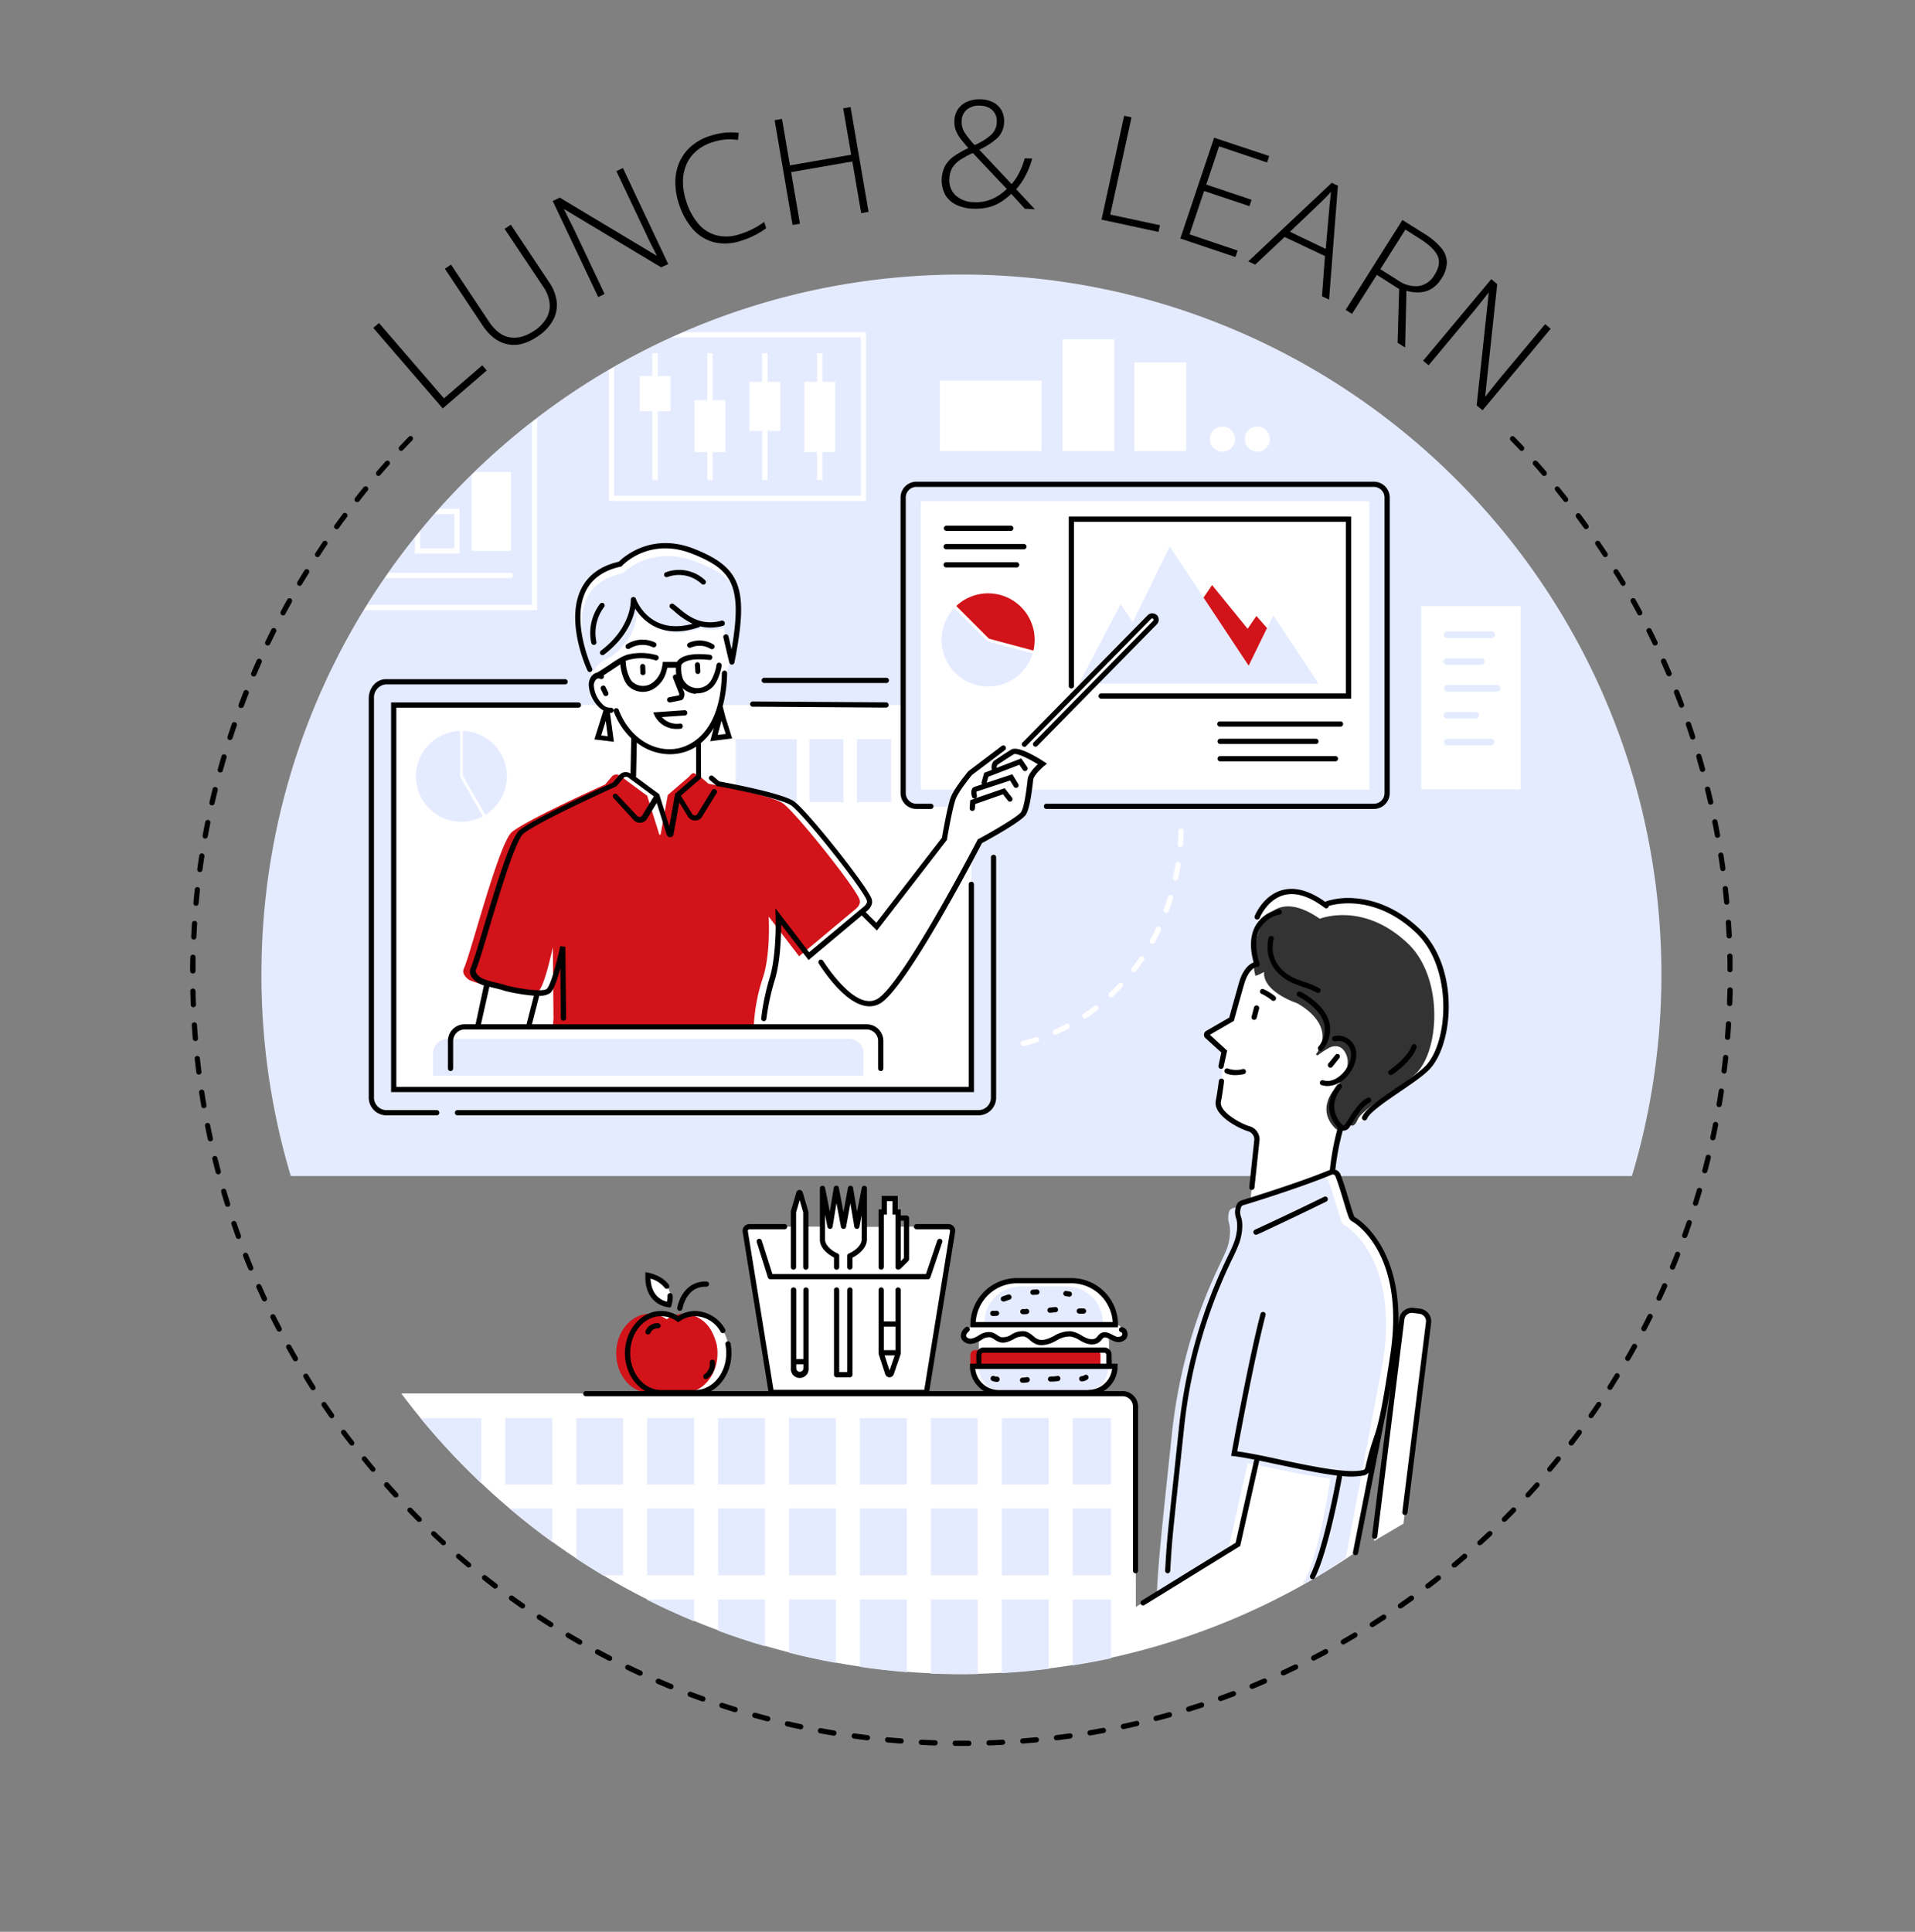 <?xml version="1.0" encoding="UTF-8"?>
<svg xmlns="http://www.w3.org/2000/svg" viewBox="0 0 540 544.7">
  <rect x="0" y="0" width="540" height="544.7" fill="#808080" stroke="none"/>
  <defs>
    <style>
      .cls-1, .cls-6 {
        fill: #e5ebff;
      }

      .cls-2, .cls-4 {
        fill: #fff;
      }

      .cls-3 {
        fill: #d21319;
      }

      .cls-4, .cls-6 {
        fill-rule: evenodd;
      }

      .cls-5 {
        fill: #333;
      }
    </style>
  </defs>
  <g id="Background">
    <path class="cls-1" d="M460.18,331.6a197.66,197.66,0,0,0,8.31-56.81c0-109-88.37-197.38-197.38-197.38S73.72,165.78,73.72,274.79A197.66,197.66,0,0,0,82,331.6Z"></path>
  </g>
  <g id="Schriften">
    <g>
      <path d="M124.85,115.16l-19.59-22.7,1.6-1.38,18.33,21.24L136,103l1.26,1.46Z"></path>
      <path d="M144.05,63.36,154.8,79.51A12.18,12.18,0,0,1,157,85.22a9,9,0,0,1-1.16,5.27,13.18,13.18,0,0,1-4.33,4.43q-4.46,3-8.45,2.14t-6.92-5.21l-10.7-16.08,1.74-1.16,10.7,16.08c1.67,2.5,3.58,4,5.75,4.41s4.48-.16,6.93-1.79a10.6,10.6,0,0,0,3.52-3.59,7,7,0,0,0,.9-4.24,10.16,10.16,0,0,0-1.8-4.63L142.29,64.53Z"></path>
      <path d="M188.43,74.46l-2,.92L159.13,59l-.1,0c.35.66.69,1.33,1,2s.69,1.38,1.06,2.09.72,1.45,1.08,2.22l8.32,17.59-1.81.86-12.83-27.1,2-.93,27.27,16.35.09,0-.94-1.87c-.36-.71-.73-1.43-1.1-2.18s-.72-1.45-1-2.12l-8.36-17.66,1.84-.87Z"></path>
      <path d="M201,40.07a12.76,12.76,0,0,0-4.6,2.48,10.51,10.51,0,0,0-2.81,3.77,12.4,12.4,0,0,0-1,4.78,17.3,17.3,0,0,0,.86,5.44A18.29,18.29,0,0,0,196.84,63,10.18,10.18,0,0,0,202,66.34a11.64,11.64,0,0,0,6.68-.34,22.53,22.53,0,0,0,3.81-1.56,24,24,0,0,0,3-1.86l.56,1.76a21.78,21.78,0,0,1-3,1.88,23.93,23.93,0,0,1-4,1.64,13.89,13.89,0,0,1-7.77.43,12,12,0,0,1-6-3.79,20.15,20.15,0,0,1-3.92-7.3,19,19,0,0,1-.92-6.15,14,14,0,0,1,1.22-5.48A12.78,12.78,0,0,1,195,41.16a15.21,15.21,0,0,1,5.44-2.91,20,20,0,0,1,4-.84,17.91,17.91,0,0,1,3.88.06l-.23,2a14.61,14.61,0,0,0-3.61-.12A16.87,16.87,0,0,0,201,40.07Z"></path>
      <path d="M244.92,59.73l-2.08.36-2.5-14.56-17.26,3,2.49,14.56-2.08.35-5.06-29.55,2.08-.36,2.24,13.1,17.27-3-2.25-13.09,2.08-.36Z"></path>
      <path d="M276.52,28a8,8,0,0,1,3.55.86,5.63,5.63,0,0,1,2.32,2.21,6.27,6.27,0,0,1,.75,3.35,6.26,6.26,0,0,1-2,4.58,19.57,19.57,0,0,1-5,3.21l9.12,9.7a15.81,15.81,0,0,0,2.17-3.26,20.85,20.85,0,0,0,1.52-4l2.11.06a23.66,23.66,0,0,1-1.85,4.77,19.15,19.15,0,0,1-2.66,3.88L291.82,59,289,58.87l-3.83-4.2a19.88,19.88,0,0,1-2.89,2.25,12.24,12.24,0,0,1-3.42,1.49,14.86,14.86,0,0,1-4.32.43,11.68,11.68,0,0,1-4.82-1.07A7.24,7.24,0,0,1,266.58,55a8.9,8.9,0,0,1-.06-8.25A8.59,8.59,0,0,1,269.08,44a28.07,28.07,0,0,1,4-2.25c-.81-.89-1.51-1.72-2.12-2.5a9.76,9.76,0,0,1-1.39-2.39,6.65,6.65,0,0,1-.44-2.72,6.07,6.07,0,0,1,1-3.34,5.88,5.88,0,0,1,2.6-2.13A8.72,8.72,0,0,1,276.52,28Zm-2.2,15.14a26.73,26.73,0,0,0-3.53,1.92,7.35,7.35,0,0,0-2.24,2.24,6.51,6.51,0,0,0-.83,3.21,5.63,5.63,0,0,0,1.82,4.64A7.78,7.78,0,0,0,274.66,57,11.47,11.47,0,0,0,280,56a14.88,14.88,0,0,0,3.9-2.72Zm2.09-13.35a5.39,5.39,0,0,0-3.77,1.11,4.24,4.24,0,0,0-1.47,3.3,5.55,5.55,0,0,0,.9,3.26,26.47,26.47,0,0,0,2.75,3.44,17.08,17.08,0,0,0,4.58-2.81,5,5,0,0,0,1.67-3.73,4.18,4.18,0,0,0-1.21-3.27A4.93,4.93,0,0,0,276.41,29.81Z"></path>
      <path d="M310.61,61.93,317,32.63l2.07.45L313.08,60.5l14,3-.41,1.89Z"></path>
      <path d="M348.36,72.47l-15.53-5.22,9.54-28.42L357.9,44l-.61,1.81-13.53-4.54-3.61,10.77,12.77,4.29-.6,1.8-12.78-4.28-4.1,12.23L349,70.66Z"></path>
      <path d="M372.78,83.53l.84-11.33-11.38-5.38-8.3,7.8L352,73.7l23.52-22.15,1.74.82-2.48,32.11Zm1.05-13.34,1.06-11.93c0-.31.06-.7.11-1.17s.11-1,.17-1.51.11-1,.16-1.51c-.33.37-.67.74-1,1.1l-1,1q-.5.51-.9.9l-8.68,8.28Z"></path>
      <path d="M401.66,65.92a19.49,19.49,0,0,1,4.62,3.84A6.69,6.69,0,0,1,408,73.85a8.45,8.45,0,0,1-1.56,4.72,8.57,8.57,0,0,1-2.78,2.86,7.38,7.38,0,0,1-3.37,1,10.94,10.94,0,0,1-3.7-.45L396.22,98l-2.12-1.34.44-15.16-6.29-4-7,11-1.79-1.13,16-25.34Zm-1.17,1.47-4.19-2.66L389.24,75.9l5.05,3.19a8.58,8.58,0,0,0,5.78,1.57,6.29,6.29,0,0,0,4.45-3.18c1.3-2,1.57-3.85.84-5.39S403,69,400.49,67.39Z"></path>
      <path d="M418.05,115.69l-1.65-1.38,3.4-31.71-.08-.06c-.45.58-.91,1.17-1.39,1.76l-1.45,1.84c-.49.63-1,1.26-1.56,1.91L402.84,103l-1.54-1.29,19.22-23,1.67,1.4-3.39,31.6.08.07c.37-.47.8-1,1.3-1.64l1.51-1.91c.52-.65,1-1.26,1.49-1.83l12.53-15,1.56,1.3Z"></path>
    </g>
  </g>
  <g id="Fläche">
    <g>
      <rect class="cls-2" x="259.65" y="141.34" width="126.47" height="81.31"></rect>
      <polygon class="cls-1" points="304.25 192.77 371.81 192.77 359.06 173.5 352.1 187.7 329.85 154.07 319.41 175.41 316.01 170.33 304.25 192.77"></polygon>
      <polygon class="cls-3" points="339.38 168.5 352.1 187.7 357.28 177.09 354.29 173.68 351.81 177.29 341.79 164.97 339.38 168.5"></polygon>
      <g>
        <path class="cls-1" d="M278.44,180.8l-9.36-9.36a13.13,13.13,0,1,0,22.13,12.78l-12.77-3.42Z"></path>
        <path class="cls-3" d="M269.65,170.87l9.2,9.2,12.56,3.37a13.12,13.12,0,0,0-21.76-12.57Z"></path>
      </g>
    </g>
    <path class="cls-2" d="M387.45,434.51l7.8-62.55a2.87,2.87,0,0,1,3.2-2.49l1.89.24a2.86,2.86,0,0,1,2.49,3.2l-7.08,56.7"></path>
    <path class="cls-2" d="M392.79,382c4-27-8.53-36.79-11-38.15a1.43,1.43,0,0,1-.63-.68c-.86-2.07-2.52-8.59-3.89-11.89a1.46,1.46,0,0,0-1.51-.86,77.78,77.78,0,0,1,2.32-12.8c2.07,1.6,2.61-1.29,3.22-2.23,1.14,2.7,3.56-.22,3.56-.22,1.33-3.5,14.09-10.22,17.86-14.29,6.69-7.22,7.7-28.38-2.81-38.39-12.91-12.3-25.89-7.65-26.31-7.42-21.09-12-20.2,11.36-19.74,16.19a.67.67,0,0,1-.64.77c-2.5-.12-5.92,15.32-5.92,15.32l-6.77,3.92a.51.51,0,0,0-.09.82l4.79,4.4-.8,8.28s-.45,3.65-.87,5.66c-.78,3.71,6.51,7.29,8.69,7.87a3.19,3.19,0,0,1,2.18,3l-1.83,17.13c-1.6.5-2.19.67-2.19.67-1.37.32-1.39,2.26-1.25,3.65,0,0,1.13,2.71-.23,7.18s-12.43,21.89-15.73,52.95-3.5,34.56-4.08,44.65l-8.83,5.58-.05-56.54a3.68,3.68,0,0,0-3.67-3.67H113.16a197.25,197.25,0,0,0,269.06,44.82l4.72-23.59C389.77,401.8,388.77,408.83,392.79,382Z"></path>
    <path class="cls-2" d="M314.53,373.5a12.4,12.4,0,0,0-12.39-12.4H286.77a12.4,12.4,0,0,0-12.4,12.4c-.63.54-2.78,2.32-2.74,3.15a1.93,1.93,0,0,0,2.18,1.53,5.8,5.8,0,0,0,2.35-.93,5.59,5.59,0,0,0-.16,1.34v6.62h-1.79a7.43,7.43,0,0,0,7.43,7.43h25.3a7.43,7.43,0,0,0,7.43-7.43h-1.65v-6.62a4.9,4.9,0,0,0-.41-2.06c.75.27,1.52.8,2.29,1.05a2.13,2.13,0,0,0,2.34-.59C317.46,376.31,316.35,373.33,314.53,373.5Z"></path>
    <path class="cls-2" d="M205.31,378.93c.05.85.26,1.7.26,2.59,0,6.16-4.24,11.16-9.47,11.16h-9.62c-5.23,0-9.47-5-9.47-11.16s4.24-11.15,9.47-11.15a8.38,8.38,0,0,1,4.81,1.55,8.38,8.38,0,0,1,4.81-1.55,9.14,9.14,0,0,1,7.78,4.79A12.88,12.88,0,0,1,205.31,378.93Z"></path>
    <path class="cls-2" d="M189,365.33a6.35,6.35,0,0,1-.32,2.56s-6.14-.33-5.93-8.3c0,0,3.56.65,5.31,3.12A4.31,4.31,0,0,1,189,365.33Z"></path>
    <path class="cls-2" d="M258.47,345.88h-5.21v-4.14h-.85V338h-3.07v3.79h-.86v4.14h-4.75V335.05l-2.09,10.74-1.81-10.74-2,10.74-2-10.74-1.78,10.74-2.14-10.74v10.83h-4.63v-4.16l-1.6-5.34a.19.19,0,0,0-.36,0l-1.57,5.33v4.16H209.92l7.57,46.74h43.77l7.6-46.74Z"></path>
    <path class="cls-3" d="M202.06,379a12.26,12.26,0,0,1,.26,2.6c0,6.16-4.24,11.15-9.47,11.15h-9.62c-5.23,0-9.47-5-9.47-11.15s4.24-11.16,9.47-11.16A8.32,8.32,0,0,1,188,372a8.32,8.32,0,0,1,4.81-1.56,9.16,9.16,0,0,1,7.78,4.79A16.06,16.06,0,0,1,202.06,379Z"></path>
    <g>
      <path id="Fill-37" class="cls-4" d="M400.77,222.59h28.05V170.9H400.77Z"></path>
      <path class="cls-1" d="M420.65,179.9H408.1a.93.93,0,1,1,0-1.86h12.55a.93.93,0,0,1,0,1.86Z"></path>
      <path class="cls-1" d="M417.61,187.46H408.1a.93.93,0,1,1,0-1.85h9.51a.93.93,0,1,1,0,1.85Z"></path>
      <path class="cls-1" d="M422.14,195h-14a.93.93,0,0,1,0-1.86h14a.93.93,0,0,1,0,1.86Z"></path>
      <path class="cls-1" d="M416,202.59h-7.9a.93.93,0,1,1,0-1.85H416a.93.93,0,1,1,0,1.85Z"></path>
      <path class="cls-1" d="M420.5,210.16H408.1a.93.93,0,0,1,0-1.86h12.4a.93.93,0,1,1,0,1.86Z"></path>
    </g>
    <g>
      <circle class="cls-2" cx="354.55" cy="123.8" r="3.54"></circle>
      <circle class="cls-2" cx="344.73" cy="123.8" r="3.54"></circle>
      <path id="Fill-37-2" data-name="Fill-37" class="cls-4" d="M293.7,127.19H265V107.32H293.7Z"></path>
      <path id="Fill-37-3" data-name="Fill-37" class="cls-4" d="M334.46,127.19H319.87v-25h14.59Z"></path>
      <path id="Fill-37-4" data-name="Fill-37" class="cls-4" d="M314.2,127.19H299.61V95.7H314.2Z"></path>
    </g>
    <g>
      <path class="cls-5" d="M354,275.05c0,.14.37.12,2.46-1-.46,5.6,9.2,8.78,9.2,8.78s11.66,5.82,5.44,14.41a.38.38,0,0,0,.61.22,27.08,27.08,0,0,1,3.45-2.2c1.21-.4,3.2-.71,4.42,2,2.05,4.59-3.47,10.12-3.47,10.12s-4.87,5.39.3,10.68c.74.76,2.07.95,2.47.38s.83-1.26,1.33-2c1.29,2.48,2.6-.66,2.6-.66,1.26-3.3,13.3-9.65,16.86-13.49,6.31-6.82,7.27-26.79-2.65-36.23-12.6-12-24.86-7-24.86-7h0c-15.27-10.56-17.94,6.19-17.94,6.19S352.88,271.5,354,275.05Z"></path>
      <path class="cls-1" d="M390.06,383.52l-10.57,55.75s-9.53,6.54-12.17,7.45l.83-1.51c4-8,7-28.35,7-28.35-6.71-.67-15.86-2.85-23.31-4.32L346.34,437l-20.15,12.4c.58-10.09.95-13.89,4.25-44.95s14.37-48.49,15.73-52.95.23-7.17.23-7.17c-.14-1.39-.12-3.33,1.25-3.66,0,0,16-4.87,24.91-8.61a1.5,1.5,0,0,1,1.95.75c1.37,3.3,3,9.82,3.89,11.89a1.43,1.43,0,0,0,.63.68c2.5,1.36,15.08,11.15,11,38.16"></path>
    </g>
    <g>
      <path class="cls-1" d="M287.87,362.72h12.78A10.3,10.3,0,0,1,311,373v0a0,0,0,0,1,0,0H277.57a0,0,0,0,1,0,0v0A10.3,10.3,0,0,1,287.87,362.72Z"></path>
      <path class="cls-1" d="M276,385.55h36.52a0,0,0,0,1,0,0v0a6.76,6.76,0,0,1-6.76,6.76h-23a6.76,6.76,0,0,1-6.76-6.76v0a0,0,0,0,1,0,0Z"></path>
      <path class="cls-3" d="M273.62,384.82V382a1.32,1.32,0,0,1,1.32-1.32H309a1.32,1.32,0,0,1,1.32,1.32v2.87"></path>
    </g>
    <g>
      <path class="cls-2" d="M108.55,163H144a.74.74,0,0,0,0-1.47H109.58Z"></path>
      <path class="cls-2" d="M129.6,143.47h-5.67c-.44.49-.88,1-1.31,1.48h5.5v9.65h-9.64v-4.78c-.5.61-1,1.23-1.48,1.84v4.41h12.6Z"></path>
      <path class="cls-2" d="M144.1,133.08H133.91L133,134v21.34H144.1Z"></path>
      <path class="cls-2" d="M151.46,172.05V118L150,119.11v51.46H103.61l-.93,1.48Z"></path>
    </g>
    <g>
      <g>
        <polygon class="cls-2" points="189.07 106.02 185.48 106.02 185.48 99.6 183.95 99.6 183.95 106.02 180.36 106.02 180.36 115.98 183.95 115.98 183.95 135.32 185.48 135.32 185.48 115.98 189.07 115.98 189.07 106.02"></polygon>
        <polygon class="cls-2" points="204.56 112.85 200.97 112.85 200.97 99.6 199.44 99.6 199.44 112.85 195.84 112.85 195.84 127.48 199.44 127.48 199.44 135.32 200.97 135.32 200.97 127.48 204.56 127.48 204.56 112.85"></polygon>
        <polygon class="cls-2" points="220.04 107.67 216.45 107.67 216.45 99.6 214.92 99.6 214.92 107.67 211.33 107.67 211.33 121.5 214.92 121.5 214.92 135.32 216.45 135.32 216.45 121.5 220.04 121.5 220.04 107.67"></polygon>
        <polygon class="cls-2" points="235.53 107.67 231.93 107.67 231.93 99.6 230.4 99.6 230.4 107.67 226.81 107.67 226.81 127.46 230.4 127.46 230.4 135.32 231.93 135.32 231.93 127.46 235.53 127.46 235.53 107.67"></polygon>
      </g>
      <path class="cls-2" d="M244.18,93.69H192.85c-1.08.47-2.17.94-3.25,1.43h53.15V139.8H173.13V103.56l-1.43.84v36.83h72.48Z"></path>
    </g>
    <g>
      <rect class="cls-1" x="222.49" y="399.85" width="13.22" height="18.71"></rect>
      <rect class="cls-1" x="242.49" y="425.33" width="13.22" height="18.85"></rect>
      <rect class="cls-1" x="202.49" y="399.85" width="13.22" height="18.71"></rect>
      <rect class="cls-1" x="182.49" y="399.85" width="13.22" height="18.71"></rect>
      <rect class="cls-1" x="222.49" y="425.33" width="13.22" height="18.85"></rect>
      <rect class="cls-1" x="242.49" y="399.85" width="13.22" height="18.71"></rect>
      <rect class="cls-1" x="202.49" y="425.33" width="13.22" height="18.85"></rect>
      <rect class="cls-1" x="282.48" y="399.85" width="13.22" height="18.71"></rect>
      <rect class="cls-1" x="302.48" y="425.33" width="10.81" height="18.85"></rect>
      <rect class="cls-1" x="302.48" y="399.85" width="10.81" height="18.71"></rect>
      <rect class="cls-1" x="282.48" y="425.33" width="13.22" height="18.85"></rect>
      <rect class="cls-1" x="262.48" y="399.85" width="13.22" height="18.71"></rect>
      <rect class="cls-1" x="262.48" y="425.33" width="13.22" height="18.85"></rect>
      <path class="cls-1" d="M155.72,434.78v-9.45h-12C147.57,428.63,151.57,431.79,155.72,434.78Z"></path>
      <path class="cls-1" d="M262.48,451v20.89q6.66.28,13.23.14V451Z"></path>
      <path class="cls-1" d="M242.49,451v19c4.36.63,8.76,1.14,13.22,1.48V451Z"></path>
      <path class="cls-1" d="M222.49,451v15q6.52,1.66,13.22,2.88V451Z"></path>
      <path class="cls-1" d="M202.49,451v8.8c4.33,1.61,8.74,3.08,13.22,4.38V451Z"></path>
      <path class="cls-1" d="M282.48,451v20.76c4.45-.25,8.86-.66,13.22-1.2V451Z"></path>
      <path class="cls-1" d="M302.48,451v18.59c3.63-.58,7.24-1.24,10.81-2V451Z"></path>
      <rect class="cls-1" x="162.49" y="399.85" width="13.22" height="18.71"></rect>
      <rect class="cls-1" x="182.49" y="425.33" width="13.22" height="18.85"></rect>
      <path class="cls-1" d="M135.72,418.23V399.85H118.58A197.18,197.18,0,0,0,135.72,418.23Z"></path>
      <path class="cls-1" d="M182.49,451v.1q6.48,3.26,13.22,6.06V451Z"></path>
      <path class="cls-1" d="M175.71,444.18V425.33H162.49v14.13q3.69,2.44,7.51,4.72Z"></path>
      <rect class="cls-1" x="142.49" y="399.85" width="13.22" height="18.71"></rect>
    </g>
    <path class="cls-2" d="M288.57,295a.74.74,0,0,1-.72-.54.75.75,0,0,1,.52-.91c1.22-.33,2.43-.69,3.61-1.09a.74.74,0,1,1,.47,1.4c-1.2.41-2.45.78-3.69,1.12A.65.65,0,0,1,288.57,295Zm9-3.2a.73.73,0,0,1-.67-.43.74.74,0,0,1,.37-1c1.14-.51,2.28-1.07,3.38-1.66a.74.74,0,0,1,.7,1.3c-1.13.61-2.3,1.18-3.47,1.71A.81.81,0,0,1,297.54,291.76Zm8.34-4.62a.76.76,0,0,1-.62-.33.75.75,0,0,1,.21-1c1-.69,2.06-1.43,3.06-2.2a.74.74,0,0,1,.9,1.17c-1,.79-2.08,1.55-3.14,2.26A.71.71,0,0,1,305.88,287.14Zm7.45-5.95a.74.74,0,0,1-.51-1.28c.91-.86,1.8-1.76,2.66-2.68a.74.74,0,0,1,1,0,.73.73,0,0,1,0,1c-.88.94-1.79,1.87-2.72,2.75A.78.78,0,0,1,313.33,281.19Zm6.38-7.09a.76.76,0,0,1-.45-.15.75.75,0,0,1-.14-1c.76-1,1.5-2,2.2-3.06a.74.74,0,0,1,1-.21.75.75,0,0,1,.21,1c-.72,1.07-1.48,2.12-2.25,3.14A.75.75,0,0,1,319.71,274.1Zm5.18-8a.76.76,0,0,1-.35-.09.73.73,0,0,1-.29-1c.59-1.1,1.17-2.23,1.7-3.37a.73.73,0,0,1,1-.35.74.74,0,0,1,.36,1c-.55,1.16-1.13,2.32-1.75,3.44A.72.72,0,0,1,324.89,266.1Zm3.94-8.69a.73.73,0,0,1-.7-1c.43-1.17.83-2.38,1.2-3.58a.74.74,0,0,1,.92-.49.75.75,0,0,1,.5.92c-.38,1.23-.79,2.46-1.23,3.66A.73.73,0,0,1,328.83,257.41Zm2.64-9.16-.15,0a.73.73,0,0,1-.57-.87c.26-1.23.49-2.48.69-3.71a.73.73,0,0,1,.84-.62.74.74,0,0,1,.62.85c-.2,1.26-.44,2.53-.71,3.79A.74.74,0,0,1,331.47,248.25Zm1.35-9.44h-.05a.75.75,0,0,1-.69-.79c.1-1.26.16-2.52.18-3.77a.74.74,0,0,1,.74-.73h0a.74.74,0,0,1,.73.75c0,1.28-.09,2.58-.18,3.86A.74.74,0,0,1,332.82,238.81Z"></path>
    <g>
      <path class="cls-2" d="M292.07,209.88l33.68-34.28a1.15,1.15,0,0,0,0-1.61h0a1.13,1.13,0,0,0-1.6,0L289.07,209.7Z"></path>
      <g>
        <g>
          <path class="cls-2" d="M282.92,211.13,273.61,218l-3.79,5.13-1.77,4.31-9.59.06a3.8,3.8,0,0,1-3.83-3.8V198.8h-52a49.41,49.41,0,0,0,1.79-7.35c.35-3.5,3.14-6.12,3.84-19.92s-14-16.07-14-16.07c-12.75-5.07-19.56,4-19.56,4-10,1.22-11.53,12.23-11.53,12.23a34.93,34.93,0,0,0,4.19,19.39c-1.58,2.94.12,5.94,1.52,7.7H111V307.19H273.9V241.54l2.33-4.36s11.34-6,12.29-7.92,1.78-6.93,1.78-6.93a7.81,7.81,0,0,1,1.67-4.77,15.91,15.91,0,0,1,2.39-2.26l-6.53-3.14Z"></path>
          <g>
            <path class="cls-1" d="M243.46,303.32v-6.4a4,4,0,0,0-4-4H126.12a4,4,0,0,0-4,4v6.4Z"></path>
            <g>
              <g>
                <path id="Fill-37-5" data-name="Fill-37" class="cls-6" d="M207.45,226.17h17.21V208.42H207.45Z"></path>
                <path id="Fill-37-6" data-name="Fill-37" class="cls-6" d="M228.24,226.17h9.63V208.42h-9.63Z"></path>
                <path id="Fill-37-7" data-name="Fill-37" class="cls-6" d="M241.65,226.17h9.64V208.42h-9.64Z"></path>
              </g>
              <g>
                <path class="cls-1" d="M129.74,219V206.09a12.81,12.81,0,1,0,6.44,24.08L129.74,219Z"></path>
                <path class="cls-1" d="M130.52,206.09v12.69l6.34,11a12.8,12.8,0,0,0-6.34-23.69Z"></path>
              </g>
            </g>
          </g>
        </g>
        <g>
          <path class="cls-1" d="M206.72,187.35c4.14-19.84,1.4-24.51-10.62-29.06-12.72-4.82-20.42,3.32-20.42,3.32-20,4.16-8.2,28.27-8.2,28.27-.43-2.29,4.68-4.61,4.68-4.61,9.07-6.51,7.17-14.37,7.17-14.37s4.21,10.95,18.43,6.3a12.24,12.24,0,0,0,6.3-.07l1,3.62c.55,2.21,1,4.29,1.64,6.57"></path>
          <path class="cls-3" d="M156.08,287.13l-.19-20.1s-2.23,10.71-4,12.42-18.22-2-19.91-3.37c-1.14-1-1.66-1.92-1.17-3,2-4.37,9.95-35.75,13.63-38.56,5-3.83,26.19-13.3,26.19-13.3L172.5,219a1.71,1.71,0,0,1,2.33-.27l7.66,5.64,3.39,10.85a.22.22,0,0,0,.42,0l2-11.05,6-5.16s.85-1.15,1.37-1a13.6,13.6,0,0,1,2.21,1.36l1.91,1.63s18,3.19,21.14,5.63c3.67,2.81,19.4,22.42,21.37,26.8.49,1.08,0,2.07-1.17,3l-15.79,13.2-8.59-11.21s.62,10.61-1.64,17.31a50,50,0,0,0-2.56,13.84H155.9Z"></path>
        </g>
      </g>
    </g>
  </g>
  <g id="Linie">
    <g>
      <path d="M249.84,192.58H215.6a.74.74,0,1,1,0-1.47h34.24a.74.74,0,1,1,0,1.47Z"></path>
      <g>
        <path d="M249.84,199.52h0l-37.49-.26a.74.74,0,1,1,0-1.47h0l37.49.25a.74.74,0,0,1,0,1.48Z"></path>
        <path d="M274.64,307.93H110.28V198.06H163.1a.74.74,0,1,1,0,1.48H111.76V306.45h161.4v-57.1a.74.74,0,0,1,1.48,0Z"></path>
        <path d="M276,314.49H129a.74.74,0,0,1,0-1.48H276a3.52,3.52,0,0,0,3.42-3.62V241.75a.74.74,0,0,1,1.48,0v67.64A5,5,0,0,1,276,314.49Z"></path>
        <path d="M123.15,314.49H108.89a5,5,0,0,1-4.91-5.1V196.91c0-3,2.17-5.41,4.83-5.41h50.54a.74.74,0,1,1,0,1.48H108.81a3.68,3.68,0,0,0-3.35,3.93V309.39a3.53,3.53,0,0,0,3.43,3.62h14.26a.74.74,0,0,1,0,1.48Z"></path>
        <path d="M248.35,302a.74.74,0,0,1-.74-.74v-7.75a3.23,3.23,0,0,0-3.23-3.23H131a3.23,3.23,0,0,0-3.22,3.23v7.75a.74.74,0,0,1-1.48,0v-7.75a4.71,4.71,0,0,1,4.7-4.7H244.38a4.71,4.71,0,0,1,4.71,4.7v7.75A.74.74,0,0,1,248.35,302Z"></path>
      </g>
    </g>
    <g>
      <path d="M387.41,228.09H295.18a.74.74,0,1,1,0-1.47h92.23a3,3,0,0,0,3-3V140.29a3,3,0,0,0-3-3h-129a3,3,0,0,0-3,3v83.33a3,3,0,0,0,3,3h4a.74.74,0,1,1,0,1.47h-4a4.47,4.47,0,0,1-4.47-4.47V140.29a4.48,4.48,0,0,1,4.47-4.47h129a4.48,4.48,0,0,1,4.48,4.47v83.33A4.48,4.48,0,0,1,387.41,228.09Z"></path>
      <g>
        <path d="M284.94,149.69H266.81a.74.74,0,0,1,0-1.47h18.13a.74.74,0,1,1,0,1.47Z"></path>
        <path d="M288.73,154.87H266.81a.74.74,0,0,1,0-1.48h21.92a.74.74,0,0,1,0,1.48Z"></path>
        <path d="M286.68,160H266.81a.74.74,0,0,1,0-1.48h19.87a.74.74,0,0,1,0,1.48Z"></path>
      </g>
      <path d="M377.91,204.88H344.07a.74.74,0,1,1,0-1.47h33.84a.74.74,0,1,1,0,1.47Z"></path>
      <path d="M371.07,209.78h-27a.74.74,0,0,1,0-1.48h27a.74.74,0,1,1,0,1.48Z"></path>
      <path d="M376.56,214.67H344.07a.74.74,0,0,1,0-1.48h32.49a.74.74,0,1,1,0,1.48Z"></path>
      <path d="M381,197H310.6a.74.74,0,1,1,0-1.47h68.92V147.14H302.85v46.25a.74.74,0,0,1-1.48,0V145.66H381Z"></path>
    </g>
    <path d="M320.21,443.61a.72.72,0,0,1-.73-.72V396.63a2.94,2.94,0,0,0-2.94-2.94H165.11a.73.73,0,0,1,0-1.45H316.54a4.4,4.4,0,0,1,4.39,4.39v46.26A.72.72,0,0,1,320.21,443.61Z"></path>
    <g>
      <path d="M288.34,389.91h0a7.26,7.26,0,0,0,1.47-.15.75.75,0,0,0,.57-.88.74.74,0,0,0-.88-.57,5.64,5.64,0,0,1-1.16.12h0a.75.75,0,0,0-.74.74A.74.74,0,0,0,288.34,389.91Z"></path>
      <path d="M315.27,373.5a13.14,13.14,0,0,0-13.13-13.13H286.77a13.14,13.14,0,0,0-13.13,13.13v.74h41.63Zm-40.13-.74a11.67,11.67,0,0,1,11.63-10.92h15.37a11.69,11.69,0,0,1,11.63,10.92Z"></path>
      <path d="M317.79,375.38a1.8,1.8,0,0,0-1.33-1.18.74.74,0,1,0-.29,1.45c.14,0,.21.19.24.26a.71.71,0,0,1-.06.64,1.45,1.45,0,0,1-1.53.32,7.1,7.1,0,0,1-1.11-.51c-.95-.49-2.13-1.11-3.3-.44a3.33,3.33,0,0,0-.92.86,4.64,4.64,0,0,1-.36.4c-.77.7-2.12.42-3.12-.07-.34-.17-.68-.36-1-.54a8.19,8.19,0,0,0-3-1.21,8.51,8.51,0,0,0-4.82,1.33l-.36.18c-1.26.63-2.88,1.29-4.2.71a5.79,5.79,0,0,1-1.31-.9,5.55,5.55,0,0,0-2.18-1.29,5.78,5.78,0,0,0-3.92.89,4.38,4.38,0,0,1-2.94.75,4.47,4.47,0,0,1-1.08-.59,5.13,5.13,0,0,0-1.64-.81,4.77,4.77,0,0,0-3.35.77l-.34.19a5.35,5.35,0,0,1-2.07.86,1.53,1.53,0,0,1-1.11-.35.7.7,0,0,1-.27-.49c0-.3.17-.63.6-1.06l.19-.16a.74.74,0,1,0-1-1.1l-.22.21a3,3,0,0,0-1.05,2.19,2.18,2.18,0,0,0,.78,1.53,3,3,0,0,0,2.2.7,6.6,6.6,0,0,0,2.69-1.05l.33-.19a3.41,3.41,0,0,1,2.28-.61,3.9,3.9,0,0,1,1.16.6,5.25,5.25,0,0,0,1.49.77c1.45.43,2.81-.24,4-.84a4.59,4.59,0,0,1,2.91-.77,4.36,4.36,0,0,1,1.59,1,7.22,7.22,0,0,0,1.66,1.12,4.31,4.31,0,0,0,1.71.34,8.61,8.61,0,0,0,3.75-1.09l.35-.18a7.31,7.31,0,0,1,4-1.18,7.15,7.15,0,0,1,2.5,1c.35.21.71.41,1.08.59,1.86.91,3.64.85,4.76-.16a5.47,5.47,0,0,0,.51-.56,2.12,2.12,0,0,1,.52-.52c.43-.25,1,0,1.88.47a8.2,8.2,0,0,0,1.35.61,2.87,2.87,0,0,0,3.15-.84A2.15,2.15,0,0,0,317.79,375.38Z"></path>
      <path d="M313.46,382a2.05,2.05,0,0,0-2-2.06h-34.1a2.05,2.05,0,0,0-2.05,2.06v2.52h-1.79v.74a8.18,8.18,0,0,0,8.17,8.17h25.3a8.18,8.18,0,0,0,8.17-8.17v-.74h-1.65Zm-36.73,0a.58.58,0,0,1,.58-.58h34.1a.58.58,0,0,1,.57.58v2.52H276.73Zm30.21,9.95h-25.3A6.7,6.7,0,0,1,275,386h38.6A6.7,6.7,0,0,1,306.94,391.9Z"></path>
      <path d="M280.92,369.59a3.88,3.88,0,0,1-.9,0,.73.73,0,0,0-.8.67.74.74,0,0,0,.68.8l.46,0a6.33,6.33,0,0,0,.76-.05.73.73,0,0,0,.63-.83A.75.75,0,0,0,280.92,369.59Z"></path>
      <path d="M289.33,369.1a3.22,3.22,0,0,1-.82,0,.76.76,0,0,0-.81.67.75.75,0,0,0,.67.8l.46,0a5.81,5.81,0,0,0,.72-.05.74.74,0,1,0-.22-1.46Z"></path>
      <path d="M297.54,368.54l-1.56.15a.74.74,0,0,0,.07,1.47h.07l1.56-.15a.73.73,0,0,0,.66-.81A.72.72,0,0,0,297.54,368.54Z"></path>
      <path d="M305.53,368.93h-1.19a.74.74,0,0,0,0,1.48h1.19a.74.74,0,0,0,0-1.48Z"></path>
      <path d="M301.65,364.16l-.93-.15a.74.74,0,1,0-.23,1.46l.93.15h.11a.74.74,0,0,0,.12-1.47Z"></path>
      <path d="M292.39,363.57l-1.13.07a.74.74,0,0,0,.05,1.48h0l1.12-.07a.74.74,0,0,0,.7-.78A.77.77,0,0,0,292.39,363.57Z"></path>
      <path d="M284.27,365l-1.57.54a.75.75,0,0,0-.46.94.76.76,0,0,0,.7.5,1,1,0,0,0,.24,0l1.57-.54a.74.74,0,1,0-.48-1.4Z"></path>
      <path d="M279.82,389.37a3.77,3.77,0,0,0,1.33.28h0a.74.74,0,0,0,0-1.48,2,2,0,0,1-.81-.17.74.74,0,0,0-.56,1.37Z"></path>
      <path d="M296.25,389.57h.18a11,11,0,0,0,1.82-.14A.74.74,0,1,0,298,388a10.55,10.55,0,0,1-1.59.13h-.17a.74.74,0,0,0-.74.72A.73.73,0,0,0,296.25,389.57Z"></path>
      <path d="M305,389.51h.09a3,3,0,0,0,1.56-.55.74.74,0,0,0-.88-1.19,1.61,1.61,0,0,1-.68.26h0a.74.74,0,0,0-.09,1.48Z"></path>
    </g>
    <g>
      <path d="M188.59,368.62l.58,0,.17-.55a7.67,7.67,0,0,0,.35-2.82.74.74,0,0,0-1.47.11,5.75,5.75,0,0,1-.14,1.67c-1.32-.3-4.41-1.53-4.64-6.51a7.79,7.79,0,0,1,4,2.59.74.74,0,0,0,1,.17.75.75,0,0,0,.18-1c-1.91-2.68-5.63-3.39-5.79-3.42l-.85-.16,0,.87C181.74,368.16,188.53,368.62,188.59,368.62Z"></path>
      <path d="M206,378.79a.73.73,0,0,0-.87-.58.74.74,0,0,0-.58.87,12.39,12.39,0,0,1,.24,2.44c0,5.75-3.92,10.42-8.73,10.42h-9.62c-4.81,0-8.73-4.67-8.73-10.42s3.92-10.41,8.73-10.41a7.67,7.67,0,0,1,4.39,1.42l.42.29.42-.29a7.7,7.7,0,0,1,4.39-1.42,8.42,8.42,0,0,1,7.14,4.43.74.74,0,0,0,1,.26.75.75,0,0,0,.27-1,9.92,9.92,0,0,0-8.42-5.15,9,9,0,0,0-4.81,1.41,9,9,0,0,0-4.81-1.41c-5.63,0-10.21,5.34-10.21,11.89s4.58,11.9,10.21,11.9h9.62c5.63,0,10.21-5.34,10.21-11.9A13.81,13.81,0,0,0,206,378.79Z"></path>
      <path d="M191.56,369.61l.15,0a.74.74,0,0,0,.72-.59c.31-1.5,1.71-6.39,6.75-6.21a.77.77,0,0,0,.76-.71.73.73,0,0,0-.71-.76c-4.94-.16-7.5,3.71-8.25,7.38A.74.74,0,0,0,191.56,369.61Z"></path>
      <path d="M182.06,375.21a.74.74,0,0,0,.39,1,.75.75,0,0,0,.29.06.73.73,0,0,0,.68-.46,2.14,2.14,0,0,1,2.07-1.26.75.75,0,0,0,.79-.68.73.73,0,0,0-.68-.79A3.63,3.63,0,0,0,182.06,375.21Z"></path>
      <path d="M198.62,387.53a.73.73,0,0,0-.2,1,.71.71,0,0,0,.61.33.75.75,0,0,0,.41-.12,5.1,5.1,0,0,0,2.17-4.71.75.75,0,0,0-.82-.65.74.74,0,0,0-.65.82A3.59,3.59,0,0,1,198.62,387.53Z"></path>
    </g>
    <g>
      <path d="M268.93,345.82a2,2,0,0,0-1.48-.68h-9a.74.74,0,1,0,0,1.48h9a.45.45,0,0,1,.45.53l-7.27,44.73H218.12l-7.24-44.73a.46.46,0,0,1,.1-.37.44.44,0,0,1,.35-.16h9.9a.74.74,0,1,0,0-1.48h-9.9a2,2,0,0,0-1.48.68,2,2,0,0,0-.43,1.57l7.44,46h45l7.47-46A2,2,0,0,0,268.93,345.82Z"></path>
      <path d="M235.17,354.56v2.72a.74.74,0,0,0,1.48,0v-3.19a.73.73,0,0,0-.44-.68c-1.77-.76-3.56-2.35-3.56-3.89v-7l.67,3.39a.79.79,0,0,0,.74.6.75.75,0,0,0,.72-.62l1.09-6.63,1.26,6.65a.74.74,0,0,0,.73.6h0a.75.75,0,0,0,.73-.61l1.21-6.6,1.11,6.59a.75.75,0,0,0,.72.62h0a.75.75,0,0,0,.73-.6l.62-3.23v6.82c0,1.58-1.81,3.17-3.61,3.92a.73.73,0,0,0-.46.68v3.16a.74.74,0,0,0,1.48,0V354.6c2-1,4.07-2.91,4.07-5.08V335.05a.74.74,0,0,0-1.46-.14l-1.32,6.75-1.13-6.73a.73.73,0,0,0-.72-.61h0a.73.73,0,0,0-.72.6l-1.26,6.84-1.3-6.84a.7.7,0,0,0-.73-.6.72.72,0,0,0-.72.61L234,341.67l-1.35-6.76a.74.74,0,0,0-1.46.14v14.47C231.17,351.92,233.51,353.72,235.17,354.56Z"></path>
      <path d="M235.91,363a.74.74,0,0,0-.74.74v23.88a.74.74,0,0,0,.74.73h3.75a.74.74,0,0,0,.74-.73V363.75a.74.74,0,0,0-1.48,0v23.14h-2.27V363.75A.74.74,0,0,0,235.91,363Z"></path>
      <path d="M223.75,363a.74.74,0,0,0-.74.74v22.06a2.51,2.51,0,1,0,5,0V363.75a.74.74,0,0,0-1.48,0v19.46h-2V363.75A.75.75,0,0,0,223.75,363Zm2.79,21.68v1.12a1,1,0,1,1-2,0v-1.12Z"></path>
      <path d="M223.75,358a.74.74,0,0,0,.74-.73V341.83l1-3.46,1,3.46v15.45a.74.74,0,0,0,1.48,0V341.72l-1.64-5.59a.94.94,0,0,0-.88-.61h0a.94.94,0,0,0-.89.66L223,341.51l0,15.77A.74.74,0,0,0,223.75,358Z"></path>
      <path d="M248.48,363a.75.75,0,0,0-.74.74v17.69a1.9,1.9,0,0,0,.11.63l1.77,5.41a1.26,1.26,0,0,0,1.2.88h0a1.26,1.26,0,0,0,1.2-.86l1.86-5.4a2.19,2.19,0,0,0,.11-.67V363.75a.74.74,0,1,0-1.48,0v8.84h-3.3v-8.84A.74.74,0,0,0,248.48,363Zm2.35,23.42-1.39-4.25h2.86Zm1.69-12.36h0v6.63h-3.3v-6.63Z"></path>
      <path d="M248.48,358a.74.74,0,0,0,.74-.73v-14.8h.86v-3.8h1.59v3.8h.85v14.8a.74.74,0,0,0,.74.73.68.68,0,0,0,.35-.1.72.72,0,0,0,.36-.18l2.17-2.17a.72.72,0,0,0,.21-.52V343.45a.74.74,0,0,0-.74-.73H254V341h-.85v-3.79H248.6V341h-.86v16.28A.74.74,0,0,0,248.48,358Zm6.4-13.82v10.54l-.88.88V344.19Z"></path>
      <path d="M262.35,360.2l3.35-9.94a.73.73,0,0,0-.46-.93.75.75,0,0,0-.94.46l-3.18,9.44H217.81l-3-9.42a.75.75,0,0,0-.93-.49.74.74,0,0,0-.48.93l3.14,9.94a.73.73,0,0,0,.7.51h44.38A.73.73,0,0,0,262.35,360.2Z"></path>
    </g>
    <g>
      <path d="M201.76,222.59a.74.74,0,0,0-1,.24l-4.18,6.8a.89.89,0,0,1-1.37-.09L192,224.36l5.51-4.77s0,0,0,0a.64.64,0,0,0,.1-.13.86.86,0,0,0,.07-.1.61.61,0,0,0,0-.13.8.8,0,0,0,0-.15v0l-.05-9.56a16.68,16.68,0,0,0,3.64-4.29l-1,3.77,6.19-.79-1.83-5.78-.85-3.28a38.12,38.12,0,0,0,1.25-9.31.73.73,0,0,0-.73-.75.75.75,0,0,0-.75.72c-.33,17.72-9.75,20.74-12.62,21.25-6.78,1.19-13.55-3.29-16.45-10.87a.74.74,0,1,0-1.38.53,20.34,20.34,0,0,0,4.9,7.47l-.21,9.93a2.45,2.45,0,0,0-3.21.46l-1.76,2.08c-2.08.94-21.34,9.62-26.19,13.32-2.46,1.89-6.15,13.76-10.38,27.92-1.52,5.12-2.84,9.54-3.47,10.92s-.13,2.62,1.38,3.87a7.35,7.35,0,0,0,2.29,1.17L134,289.3a.75.75,0,0,0,.56.88l.17,0a.75.75,0,0,0,.72-.58L138,278.23l1.7.43a27.1,27.1,0,0,1,2.84.78,52.62,52.62,0,0,0,8,1.31l-2.19,8.52a.73.73,0,0,0,.53.9l.18,0a.76.76,0,0,0,.72-.56l2.28-8.85a4.94,4.94,0,0,0,3.15-.81c1-.94,2-4,2.8-7l.14,14.12a.73.73,0,0,0,.74.73h0a.74.74,0,0,0,.74-.74l-.2-20.11-1.46-.14c-.84,4.05-2.62,10.91-3.79,12-.91.88-6.56.21-11.18-.89a25.57,25.57,0,0,0-2.93-.81c-1.8-.43-3.85-.92-4.81-1.71-1.23-1-1.18-1.65-1-2.13.67-1.47,1.94-5.72,3.54-11.1,2.84-9.51,7.58-25.43,9.86-27.17,4.89-3.74,25.84-13.12,26-13.22l.16-.07,2-2.34a1,1,0,0,1,1.33-.15l7.23,5.33-3.31,5.4a.89.89,0,0,1-.69.4,1,1,0,0,1-.75-.34L174,224a.73.73,0,0,0-1,0,.74.74,0,0,0,0,1l5.63,6.15a2.39,2.39,0,0,0,1.81.84h.14a2.37,2.37,0,0,0,1.85-1.07l2.77-4.53,2.83,9a1,1,0,0,0,1.84.12l1.69-9.24,2.5,4.08a2.36,2.36,0,0,0,1.83,1h.14a2.32,2.32,0,0,0,1.8-.84l4.28-6.94A.75.75,0,0,0,201.76,222.59Zm.62-15.38,1.07-4,1.19,3.75ZM188.73,233l-2.84-9.07-6.6-4.86a.69.69,0,0,0,.08-.32l.2-9.35a15.26,15.26,0,0,0,9.29,3.27,14.45,14.45,0,0,0,2.44-.21,13.82,13.82,0,0,0,5-1.92l0,8.16-5.92,5.11Z"></path>
      <path d="M285.12,211.37c-1.66,1-4.81,3.14-4.84,3.16l-.14.09-.09.16a2.86,2.86,0,0,0-.36,2.3l-2.17.83-.72,2.59a.72.72,0,0,0,.14.65l-2.14.71c-1.05.35-1.05,1.71-.72,2.77a.73.73,0,0,0,.7.52.58.58,0,0,0,.19,0l-1.38.49-.16,2.22a.74.74,0,0,0,.68.79h.06a.73.73,0,0,0,.73-.68l.09-1.26,7.84-2.75,1.41,1.81a.73.73,0,0,0,1,.13.75.75,0,0,0,.13-1l-2.06-2.65L275,225.1a.72.72,0,0,0,.46-.9,2.88,2.88,0,0,1-.12-1l9.5-3.12,1.05,1.73a.73.73,0,0,0,1,.24.72.72,0,0,0,.24-1l-1.66-2.73-.56.18-6.69,2.2.47-1.68,8.77-3.38,1,1.5a.74.74,0,0,0,1.22-.83l-1.69-2.47-6.81,2.62-.12,0H281a2.33,2.33,0,0,1,.24-.79c.65-.43,3.21-2.13,4.65-3,.62-.39,3.66.9,6.76,2.82-1,.94-2.68,2.69-2.86,4.24-.54,4.9-1.14,8-1.8,9.16s-7.45,5.19-12.07,7.68l-.21.1-.1.21c-.21.41-21.17,40.76-28.24,44.8-5.6,3.19-13.11-7.45-15.28-10.78a.75.75,0,0,0-1-.22.74.74,0,0,0-.21,1c2.56,4,8.53,12.06,14.29,12.06a5.89,5.89,0,0,0,3-.8c7.26-4.15,26.91-41.72,28.72-45.2,2.31-1.25,11.4-6.24,12.47-8.15s1.61-6.42,2-9.72c.13-1.15,2-3,3.09-3.91l.79-.64-.85-.56C292.17,213.33,287,210.2,285.12,211.37Z"></path>
      <path d="M247.27,262.38l19.67-25.45.11-.14,0-.19c0-.08,1.53-8.93,2.45-11.32.84-2.18,4.14-6.23,4.6-6.79l9.29-7a.74.74,0,0,0-.89-1.18l-9.36,7.07-.13.12c-.15.19-3.91,4.71-4.89,7.27-.91,2.36-2.27,10.1-2.49,11.42l-18.53,24-3-3,.19-.16c1.9-1.51,1.8-2.95,1.38-3.88-2-4.36-17.71-24.1-21.6-27.08-3.13-2.4-19.17-5.35-21.25-5.73l-1.76-1.5a.74.74,0,0,0-1,.08.73.73,0,0,0,.08,1l2.06,1.77.2,0c4.94.88,18.33,3.58,20.81,5.48,3.68,2.82,19.29,22.4,21.15,26.52.14.3.45,1-1,2.13l-15.2,12.69-9.52-12.42.08,2.3c0,.11.33,10.49-1.61,17.08a66.92,66.92,0,0,0-2.46,11.65.74.74,0,0,0,.66.81h.07a.75.75,0,0,0,.74-.67A66.89,66.89,0,0,1,218.58,276c1.46-5,1.69-11.81,1.69-15.31L228,270.7l15-12.57Z"></path>
      <path d="M326.25,173.47a2,2,0,0,0-1.33-.54,1.83,1.83,0,0,0-1.32.56l-35.06,35.69a.74.74,0,1,0,1,1l35.06-35.69a.39.39,0,0,1,.28-.12.5.5,0,0,1,.28.11.4.4,0,0,1,0,.56l-33.67,34.28a.73.73,0,0,0,0,1,.74.74,0,0,0,.51.22.72.72,0,0,0,.53-.23l33.67-34.27A1.87,1.87,0,0,0,326.25,173.47Z"></path>
      <path d="M169.8,193.38a.73.73,0,0,0-.34,1l.71,1.49a.74.74,0,0,0,.66.41.7.7,0,0,0,.31-.07.72.72,0,0,0,.34-1l-.71-1.49A.73.73,0,0,0,169.8,193.38Z"></path>
      <path d="M193.82,200.94a.75.75,0,0,0-.78-.69l-8.83.62.41.95a6.83,6.83,0,0,0,6.3,3.71c.31,0,.64,0,1-.05a.74.74,0,0,0-.15-1.47,5.66,5.66,0,0,1-5.14-1.83l6.54-.45A.74.74,0,0,0,193.82,200.94Z"></path>
      <path d="M196.65,186.73a.73.73,0,0,0-.69.78l.11,1.84a.74.74,0,0,0,.73.7h0a.75.75,0,0,0,.69-.79l-.11-1.84A.74.74,0,0,0,196.65,186.73Z"></path>
      <path d="M181.21,187.2a.75.75,0,0,0-.71.77l.07,1.7a.74.74,0,0,0,.73.72h0a.72.72,0,0,0,.71-.76l-.06-1.71A.78.78,0,0,0,181.21,187.2Z"></path>
      <path d="M177.5,182.91a6.87,6.87,0,0,1,6.58-.43.74.74,0,0,0,.66-1.32,8.31,8.31,0,0,0-8,.48.74.74,0,0,0-.26,1,.75.75,0,0,0,.64.36A.75.75,0,0,0,177.5,182.91Z"></path>
      <path d="M194.83,182.59a6.05,6.05,0,0,1,5.56.37.73.73,0,0,0,.35.09.74.74,0,0,0,.34-1.4,7.47,7.47,0,0,0-6.88-.4.73.73,0,0,0-.35,1A.74.74,0,0,0,194.83,182.59Z"></path>
      <path d="M196.62,195.51a6.1,6.1,0,0,0,4.82-2.38,10,10,0,0,0,1.27-2.5,12.82,12.82,0,0,0,.78-2.95.74.74,0,0,0-.64-.82.75.75,0,0,0-.82.65,11.39,11.39,0,0,1-.71,2.6,8.51,8.51,0,0,1-1.07,2.13,4.5,4.5,0,0,1-7.68-.82,8.86,8.86,0,0,1-.45-3.72v-.17c.13-.3,1.26-2.19,7.92-1.44a.74.74,0,0,0,.17-1.47c-6.72-.76-8.72,1-9.31,2l-1.45,0c-.65,0-1.29,0-1.88,0h-.66l-.08.65a8.31,8.31,0,0,1-.35,1.63,6.75,6.75,0,0,1-2.8,3.83,4.46,4.46,0,0,1-5.57-.69,5.18,5.18,0,0,1-.75-1.36,11,11,0,0,1-.92-4.37,13.88,13.88,0,0,1,8.34-.15.73.73,0,0,0,.93-.48.75.75,0,0,0-.48-.93,16.08,16.08,0,0,0-8.63-.08v0l-.86.37-.33.14,0,0a41.92,41.92,0,0,0-3.68,2.33c-1.36.9-2.76,1.83-3.38,2.15h0a2.55,2.55,0,0,0-1.58,1.07,3.93,3.93,0,0,0-.72,2.78,9.54,9.54,0,0,0,2.71,5.75,5.91,5.91,0,0,0,1.41,1.07l-2.56,8.16,5.5.67L172,201a2.28,2.28,0,0,0,.45,0,.74.74,0,0,0-.29-1.45,3,3,0,0,1-2.4-1.12,8.15,8.15,0,0,1-2.28-4.86,2.39,2.39,0,0,1,.48-1.8,1,1,0,0,1,1.25-.38.73.73,0,0,0,1-.26.7.7,0,0,0,0-.7c.66-.42,1.44-.95,2.26-1.49s1.75-1.17,2.45-1.61a14.13,14.13,0,0,0,1,4.13,6.88,6.88,0,0,0,1,1.72,5.9,5.9,0,0,0,7.49,1,8.14,8.14,0,0,0,3.45-4.64,9.64,9.64,0,0,0,.31-1.26l1.3,0,1.13,0a14.12,14.12,0,0,0,.08,1.94.77.77,0,0,0-.45,0,.75.75,0,0,0-.42,1l1.67,4.25a.83.83,0,0,1,0,.58l-2.74.54a.74.74,0,0,0,.14,1.47l.15,0,2.83-.57a1.08,1.08,0,0,0,.88-.62,2.25,2.25,0,0,0,.07-2l-.35-.88a6,6,0,0,0,3.51,1.66Q196.32,195.51,196.62,195.51Zm-27.09,11.86,1.29-4.12.56,4.34Zm22.13-11.5h0Z"></path>
      <path d="M166.29,189.51a.7.7,0,0,0,.31-.07.74.74,0,0,0,.36-1c-.07-.13-6-13.16-1.78-21.74,1.75-3.55,5.06-5.88,9.82-6.92l.23-.06.16-.17c.08-.09,7.61-8.29,19.9-3.37,11.06,4.42,14.15,8.73,11,26.94-.09-.36-.17-.73-.26-1.09-.2-.86-.4-1.73-.61-2.62a.74.74,0,0,0-1.44.35c.21.88.41,1.74.61,2.61.34,1.45.68,2.9,1.06,4.44a.94.94,0,0,0,.1.23.73.73,0,0,0,1.35-.24c4.1-20.72,2-26.7-11.22-32-12.18-4.87-20.12,2.33-21.38,3.58-5.1,1.17-8.67,3.75-10.61,7.66-4.56,9.21,1.5,22.47,1.77,23A.73.73,0,0,0,166.29,189.51Z"></path>
      <path d="M204.35,175.52a.75.75,0,0,0-.91-.52c-5.93,1.64-9.73-1.56-12.23-3.67-.47-.39-.89-.75-1.28-1a.75.75,0,0,0-1,.16.74.74,0,0,0,.16,1c.36.27.76.61,1.21,1a21.05,21.05,0,0,0,5,3.38c-12.09,3.36-15.87-6.61-16-7.06a.74.74,0,0,0-1.43.3c0,.08.37,7.69-8.41,14.35a.74.74,0,0,0-.14,1,.74.74,0,0,0,1,.14c6.29-4.77,8.2-10,8.77-13,2.16,3.35,7.48,8.83,18,5.26a.72.72,0,0,0,.35-.27,12,12,0,0,0,2.89.36,13.46,13.46,0,0,0,3.58-.5A.74.74,0,0,0,204.35,175.52Z"></path>
      <path d="M170.2,170.11a.74.74,0,0,0-1,.14,13.64,13.64,0,0,0-2.47,11,.73.73,0,0,0,.72.58h.16a.73.73,0,0,0,.56-.88,12.21,12.21,0,0,1,2.2-9.83A.73.73,0,0,0,170.2,170.11Z"></path>
      <path d="M188.25,162.69a9.32,9.32,0,0,1,9.56,1.93.74.74,0,0,0,1.05,0,.74.74,0,0,0,0-1,10.7,10.7,0,0,0-11.12-2.25.74.74,0,0,0-.43.95A.76.76,0,0,0,188.25,162.69Z"></path>
    </g>
    <g>
      <path d="M400.43,369l-1.88-.23a3.61,3.61,0,0,0-4,3.13l-.23,1.86c.69-23.18-12-30.43-12.17-30.51a.58.58,0,0,1-.3-.32c-.37-.87-.92-2.69-1.49-4.61-.77-2.53-1.63-5.4-2.41-7.28a2.19,2.19,0,0,0-1.22-1.17l-.19,0a71.5,71.5,0,0,1,2.1-11.08,1.33,1.33,0,0,0,.28,0H379a2,2,0,0,0,1.44-.81c.3-.43.64-1,1-1.54,1.27-2,3-4.72,4.85-5.57a.74.74,0,0,0-.62-1.34c-2.23,1-4,3.85-5.47,6.12-.36.55-.68,1.06-1,1.48a.48.48,0,0,1-.33.18.4.4,0,0,1-.35-.13c-4.83-5.12-.49-10.11-.3-10.32a.74.74,0,1,0-1.1-1c-.05.06-5.3,6,.12,12.08A71.68,71.68,0,0,0,375,329.86h0c-8.78,3.68-24.69,8.53-24.8,8.57a2.24,2.24,0,0,0-1.46,1.2,5.19,5.19,0,0,0-.14,4s.82,2.05-.42,6.13a42.31,42.31,0,0,1-1.85,4.25,144.52,144.52,0,0,0-13.91,48.84c-.61,5.74-1.1,10.37-1.51,14.18-1.81,16.9-1.88,17.56-2.36,25.8a.74.74,0,0,0,.7.78h0a.76.76,0,0,0,.74-.7c.47-8.21.54-8.87,2.35-25.73.41-3.81.9-8.45,1.51-14.18a143.15,143.15,0,0,1,13.78-48.37,44.32,44.32,0,0,0,1.93-4.45c1.42-4.67.39-7.05.37-7.11a3.83,3.83,0,0,1,.07-2.76.88.88,0,0,1,.54-.47c.16,0,16.15-4.92,25-8.63a.8.8,0,0,1,.59,0,.68.68,0,0,1,.39.37c.75,1.8,1.6,4.63,2.35,7.12.61,2.05,1.15,3.82,1.54,4.76a2.13,2.13,0,0,0,1,1c.15.08,15,8.52,10.65,37.4-2.64,17.56-3.63,20.48-4.78,23.87a71.16,71.16,0,0,0-2.26,8.06.92.92,0,0,1-.8.74c-4.31,1-14.28-1.08-23.08-2.95-4.54-1-8.85-1.89-12.27-2.36.8-4.39,4.9-26.57,8-38.38a.73.73,0,0,0-.53-.9.74.74,0,0,0-.9.53c-3.44,13.13-8.1,39-8.15,39.25l-.14.77.78.09c1.7.21,3.69.56,5.85,1a.69.69,0,0,0-.19.33L348.42,435l-26.48,16.31a.74.74,0,0,0-.25,1,.75.75,0,0,0,.63.36.77.77,0,0,0,.39-.11l27-16.64,5.3-23.67a.74.74,0,0,0,0-.42c1.86.37,3.83.79,5.85,1.22,5.66,1.2,11.43,2.43,16.14,3-.51,2.78-3.91,20.9-7.55,28.15a.75.75,0,0,0,.33,1,.76.76,0,0,0,.33.08.74.74,0,0,0,.66-.41c3.84-7.64,7.26-26.19,7.7-28.67a20.12,20.12,0,0,0,6.12-.18,2.48,2.48,0,0,0,1.36-.8l-4.43,22.42a.74.74,0,0,0,.58.87h.15a.74.74,0,0,0,.72-.6l7.38-37.37h0c.5-2.17,1.08-5.15,1.82-9.63l-5.26,42.14a.74.74,0,0,0,.64.83h.1a.74.74,0,0,0,.73-.64L396,372.05a2.13,2.13,0,0,1,2.37-1.85l1.89.24a2.14,2.14,0,0,1,1.41.8,2.12,2.12,0,0,1,.43,1.57l-6.68,53.54a.74.74,0,0,0,1.47.18L403.56,373a3.61,3.61,0,0,0-3.13-4Z"></path>
      <path d="M344.39,296.77l-.79,3.71a.74.74,0,0,0,.57.88h.15a.73.73,0,0,0,.72-.58l1-4.54-4.87-4.47,6.76-3.92.08-.3s1.33-4.86,2.8-10c1.28-4.48,3.44-4.91,3.51-4.93a.74.74,0,0,0,.14,0h0a.82.82,0,0,0,.26,0,.75.75,0,0,0,.43-1c0-.05-2.06-5.63.09-9.73a8.18,8.18,0,0,1,5.61-4,.74.74,0,1,0-.36-1.43,9.58,9.58,0,0,0-6.56,4.75c-2,3.76-.95,8.34-.42,10.15-1,.39-3,1.66-4.16,5.82-1.26,4.42-2.42,8.62-2.73,9.74l-6.5,3.77a1.25,1.25,0,0,0-.22,2Z"></path>
      <path d="M352.88,335.52H353a.75.75,0,0,0,.74-.67l1.44-13.5a3.88,3.88,0,0,0-2.73-3.76c-2.27-.6-8.78-4.05-8.16-7,.42-2,.86-5.57.88-5.72a.74.74,0,0,0-1.46-.18s-.46,3.64-.87,5.6c-.91,4.39,7.1,8.16,9.23,8.73a2.43,2.43,0,0,1,1.63,2.26l-1.43,13.42A.73.73,0,0,0,352.88,335.52Z"></path>
      <path d="M364.34,277.09c.72.35,1.87.75,3.07,1.18a22.56,22.56,0,0,1,3.83,1.56.79.79,0,0,0,.44.14.72.72,0,0,0,.59-.3.75.75,0,0,0-.16-1,21.78,21.78,0,0,0-4.2-1.76c-1.17-.41-2.28-.8-2.93-1.11-7.93-3.82-5.91-10.63-5.82-10.92a.74.74,0,0,0-.48-.93.75.75,0,0,0-.93.48C357.73,264.48,355.23,272.7,364.34,277.09Z"></path>
      <path d="M371.93,296.16a.71.71,0,0,0,.44.15.73.73,0,0,0,.59-.3,8.9,8.9,0,0,0,1.91-7.63c-1.31-5.38-7.84-8.6-8.12-8.74a.74.74,0,0,0-1,.35.73.73,0,0,0,.34,1c.06,0,6.18,3.06,7.33,7.76a7.55,7.55,0,0,1-1.67,6.4A.74.74,0,0,0,371.93,296.16Z"></path>
      <path d="M353.64,287.57a.75.75,0,0,0,.72-.55l.69-2.62a.74.74,0,0,0-1.43-.38l-.69,2.62a.74.74,0,0,0,.52.91Z"></path>
      <path d="M345.74,302.67a6.31,6.31,0,0,0,2.56.47,12,12,0,0,0,2.52-.29.74.74,0,0,0-.3-1.44,7,7,0,0,1-4.18-.09.74.74,0,1,0-.6,1.35Z"></path>
      <path d="M355.37,279.23a.73.73,0,0,0,.37,1,13.79,13.79,0,0,1,2.86,1.8.7.7,0,0,0,.49.19.74.74,0,0,0,.49-1.29,14.61,14.61,0,0,0-3.23-2A.74.74,0,0,0,355.37,279.23Z"></path>
      <path d="M392.62,303c.23-.15,5.46-3.7,6.81-7.6a.74.74,0,1,0-1.4-.48c-1.19,3.43-6.18,6.82-6.23,6.85a.74.74,0,0,0,.41,1.36A.76.76,0,0,0,392.62,303Z"></path>
      <path d="M354.25,259.24a.66.66,0,0,0,.27.06.75.75,0,0,0,.69-.47c0-.05,2.1-5.13,6.76-6.42,3.35-.93,7.24.27,11.58,3.57a.73.73,0,0,0,1-.14.71.71,0,0,0,.14-.39c1.2-.38,12.82-3.68,24.65,7.6,10.24,9.75,9.2,30.41,2.78,37.35-1.57,1.7-4.92,4-8.15,6.18-4.64,3.16-9,6.15-9.86,8.35a.74.74,0,0,0,.43.95.8.8,0,0,0,.26.05.73.73,0,0,0,.69-.48c.68-1.76,5.26-4.89,9.31-7.65,3.45-2.35,6.72-4.58,8.4-6.4,6.81-7.35,8.3-28.82-2.84-39.43-6.82-6.5-13.58-8.3-18.05-8.67a21,21,0,0,0-8.24.8.74.74,0,0,0-.31.24c-4.48-3.22-8.59-4.37-12.23-3.35-5.37,1.49-7.63,7.06-7.72,7.3A.73.73,0,0,0,354.25,259.24Z"></path>
      <path d="M372.64,305.94a5.45,5.45,0,0,0,1.73.28,7.51,7.51,0,0,0,5.36-2.62c2.35-2.52,3.32-5.92,2.36-8.28a5.08,5.08,0,0,0-5.87-3.17.74.74,0,0,0,.24,1.46,3.58,3.58,0,0,1,4.26,2.27c.74,1.81-.13,4.63-2.07,6.71-.81.87-3,2.8-5.54,2a.74.74,0,0,0-.47,1.4Z"></path>
      <path d="M374.71,300.89a.69.69,0,0,0,.45.16.72.72,0,0,0,.57-.28l1.95-2.46a.73.73,0,0,0-.11-1,.72.72,0,0,0-1,.12l-2,2.46A.73.73,0,0,0,374.71,300.89Z"></path>
      <path d="M354.18,348.16a.87.87,0,0,0,.31-.07c.11,0,10.78-5,19.53-9.3a.74.74,0,0,0,.34-1,.74.74,0,0,0-1-.33c-8.74,4.32-19.39,9.23-19.5,9.28a.74.74,0,0,0,.31,1.41Z"></path>
    </g>
    <path d="M271.11,492.29h-1.75a.74.74,0,0,1-.74-.74.72.72,0,0,1,.75-.74h3.81a.74.74,0,0,1,.74.73.75.75,0,0,1-.73.75Zm-7.48-.13h0c-1.28,0-2.56-.1-3.83-.16a.74.74,0,0,1,.08-1.48c1.26.07,2.53.12,3.8.16a.74.74,0,0,1,0,1.48Zm15.27,0a.73.73,0,0,1-.74-.71.75.75,0,0,1,.71-.77c1.27,0,2.54-.1,3.8-.17a.74.74,0,1,1,.08,1.48c-1.27.07-2.55.12-3.82.17Zm-24.79-.52h-.06c-1.28-.1-2.55-.21-3.82-.33a.74.74,0,0,1-.66-.81.72.72,0,0,1,.8-.66c1.26.12,2.53.23,3.79.32a.75.75,0,0,1,.68.8A.73.73,0,0,1,254.11,491.63Zm34.32,0a.75.75,0,0,1-.74-.69.74.74,0,0,1,.68-.79c1.27-.1,2.53-.21,3.79-.33a.73.73,0,0,1,.81.66.74.74,0,0,1-.67.81l-3.81.33Zm-43.82-.93h-.09c-1.27-.16-2.54-.32-3.8-.5a.74.74,0,0,1,.2-1.46c1.26.17,2.52.34,3.78.49a.74.74,0,0,1,.64.82A.73.73,0,0,1,244.61,490.68Zm53.31,0a.73.73,0,0,1-.73-.64.74.74,0,0,1,.64-.83c1.26-.15,2.52-.32,3.78-.5a.73.73,0,0,1,.83.63.74.74,0,0,1-.63.84l-3.8.5Zm-62.76-1.32H235c-1.26-.21-2.52-.43-3.77-.66a.74.74,0,0,1,.27-1.46q1.86.35,3.75.66a.74.74,0,0,1-.13,1.47Zm72.21-.05a.74.74,0,0,1-.12-1.47c1.25-.21,2.5-.43,3.74-.67a.74.74,0,0,1,.27,1.46l-3.77.67Zm-81.58-1.73h-.16l-3.74-.83a.74.74,0,0,1-.55-.89.73.73,0,0,1,.88-.55c1.24.28,2.48.56,3.72.82a.74.74,0,0,1-.15,1.46Zm91-.07a.73.73,0,0,1-.72-.58.74.74,0,0,1,.57-.88c1.24-.26,2.48-.54,3.71-.83a.74.74,0,1,1,.34,1.44c-1.25.29-2.49.57-3.74.84ZM216.5,485.35l-.19,0c-1.24-.32-2.47-.66-3.7-1a.74.74,0,0,1,.4-1.42c1.22.34,2.44.67,3.67,1a.73.73,0,0,1,.53.9A.74.74,0,0,1,216.5,485.35ZM326,485.27a.73.73,0,0,1-.71-.55.74.74,0,0,1,.52-.91c1.23-.32,2.46-.65,3.68-1a.74.74,0,1,1,.39,1.42c-1.22.35-2.46.68-3.69,1Zm-118.72-2.52-.21,0c-1.23-.38-2.45-.77-3.67-1.17a.74.74,0,1,1,.46-1.4c1.21.39,2.42.78,3.64,1.15a.74.74,0,0,1-.22,1.45Zm127.9-.1a.74.74,0,0,1-.22-1.44c1.21-.38,2.42-.76,3.63-1.16a.74.74,0,0,1,.93.47.74.74,0,0,1-.47.93c-1.22.4-2.43.79-3.65,1.17Zm-137-2.92a1.09,1.09,0,0,1-.25,0l-3.61-1.33a.74.74,0,0,1,.52-1.38c1.19.45,2.39.89,3.59,1.31a.74.74,0,0,1-.25,1.44Zm146-.1a.74.74,0,0,1-.69-.49.73.73,0,0,1,.44-.94q1.8-.65,3.57-1.32a.76.76,0,0,1,1,.43.74.74,0,0,1-.43.95c-1.2.45-2.4.9-3.6,1.33A.69.69,0,0,1,344.26,479.63Zm-155-3.32a.67.67,0,0,1-.28-.06c-1.19-.48-2.37-1-3.55-1.48a.73.73,0,0,1-.38-1,.74.74,0,0,1,1-.39c1.16.5,2.34,1,3.52,1.48a.74.74,0,0,1-.28,1.42Zm163.89-.1a.74.74,0,0,1-.28-1.42c1.17-.48,2.34-1,3.5-1.47a.74.74,0,0,1,.58,1.36l-3.52,1.48A.87.87,0,0,1,353.17,476.21ZM180.5,472.5a.67.67,0,0,1-.31-.07c-1.16-.54-2.32-1.08-3.48-1.64a.74.74,0,0,1,.65-1.33c1.14.55,2.29,1.1,3.45,1.63a.74.74,0,0,1-.31,1.41Zm181.39-.09a.74.74,0,0,1-.67-.42.75.75,0,0,1,.36-1c1.15-.53,2.3-1.07,3.43-1.62a.74.74,0,0,1,.65,1.34l-3.46,1.63A.81.81,0,0,1,361.89,472.41Zm-190-4.11a.71.71,0,0,1-.34-.08c-1.14-.59-2.27-1.18-3.39-1.79a.73.73,0,0,1-.3-1,.74.74,0,0,1,1-.3l3.37,1.78a.74.74,0,0,1,.32,1A.73.73,0,0,1,171.9,468.3Zm198.54-.06a.75.75,0,0,1-.34-1.4q1.69-.87,3.36-1.77a.73.73,0,0,1,1,.3.74.74,0,0,1-.3,1c-1.12.6-2.24,1.2-3.38,1.78A.69.69,0,0,1,370.44,468.24ZM163.5,463.73a.84.84,0,0,1-.37-.09c-1.11-.64-2.21-1.29-3.31-1.94a.75.75,0,0,1-.26-1,.75.75,0,0,1,1-.25c1.09.65,2.18,1.29,3.29,1.92a.75.75,0,0,1,.27,1A.73.73,0,0,1,163.5,463.73Zm215.31-.05a.75.75,0,0,1-.65-.37.74.74,0,0,1,.28-1q1.65-.94,3.27-1.92a.75.75,0,0,1,1,.26.74.74,0,0,1-.26,1c-1.09.65-2.19,1.3-3.3,1.93A.68.68,0,0,1,378.81,463.68Zm-223.5-4.88a.71.71,0,0,1-.39-.12c-1.09-.68-2.16-1.37-3.23-2.08a.74.74,0,1,1,.82-1.23c1.06.7,2.12,1.39,3.2,2.07a.74.74,0,0,1-.4,1.36Zm231.65,0a.74.74,0,0,1-.39-1.36l3.18-2.06a.74.74,0,1,1,.82,1.23l-3.21,2.07A.75.75,0,0,1,387,458.76Zm-239.61-5.25a.74.74,0,0,1-.42-.13c-1.05-.73-2.09-1.47-3.13-2.22a.74.74,0,0,1,.87-1.2c1,.74,2.06,1.48,3.11,2.2a.75.75,0,0,1,.18,1A.72.72,0,0,1,147.35,453.51Zm247.55,0a.74.74,0,0,1-.43-1.34l3.1-2.2a.74.74,0,0,1,.87,1.2l-3.12,2.21A.74.74,0,0,1,394.9,453.48Zm-255.27-5.6a.73.73,0,0,1-.44-.15c-1-.78-2-1.56-3-2.36a.74.74,0,1,1,.92-1.16c1,.79,2,1.57,3,2.34a.74.74,0,0,1,.14,1A.72.72,0,0,1,139.63,447.88Zm263,0a.74.74,0,0,1-.45-1.32l3-2.34a.74.74,0,0,1,.91,1.16c-1,.79-2,1.58-3,2.35A.73.73,0,0,1,402.6,447.86Zm-270.43-5.94a.73.73,0,0,1-.47-.18c-1-.81-1.95-1.64-2.92-2.48a.73.73,0,0,1-.07-1,.74.74,0,0,1,1-.08c1,.83,1.93,1.66,2.9,2.47a.74.74,0,0,1,.09,1A.71.71,0,0,1,132.17,441.92Zm277.87,0a.71.71,0,0,1-.56-.27.73.73,0,0,1,.09-1c1-.81,1.94-1.63,2.89-2.46a.74.74,0,1,1,1,1.12c-1,.83-1.93,1.66-2.91,2.48A.78.78,0,0,1,410,441.91Zm-285-6.28a.73.73,0,0,1-.5-.19c-.95-.86-1.88-1.73-2.81-2.61a.73.73,0,0,1,0-1,.74.74,0,0,1,1,0c.92.87,1.85,1.73,2.78,2.59a.72.72,0,0,1,0,1A.71.71,0,0,1,125,435.63Zm292.23,0a.71.71,0,0,1-.54-.24.72.72,0,0,1,.05-1c.93-.86,1.86-1.72,2.78-2.59a.74.74,0,0,1,1.05,0,.73.73,0,0,1,0,1c-.93.88-1.86,1.75-2.81,2.61A.73.73,0,0,1,417.22,435.63Zm6.91-6.58a.75.75,0,0,1-.52-1.27c.89-.89,1.79-1.79,2.67-2.71a.74.74,0,0,1,1.06,1c-.89.92-1.79,1.83-2.69,2.73A.74.74,0,0,1,424.13,429.05Zm-306,0a.73.73,0,0,1-.52-.21c-.91-.9-1.8-1.81-2.69-2.73a.74.74,0,0,1,1.06-1c.88.91,1.77,1.82,2.67,2.71a.74.74,0,0,1,0,1.05A.73.73,0,0,1,118.08,429Zm-6.61-6.88a.71.71,0,0,1-.54-.24c-.86-.94-1.72-1.88-2.57-2.84a.74.74,0,0,1,1.11-1q1.26,1.42,2.55,2.82a.75.75,0,0,1,0,1.05A.73.73,0,0,1,111.47,422.16Zm319.27,0a.73.73,0,0,1-.5-.19.74.74,0,0,1,0-1.05l2.55-2.82a.72.72,0,0,1,1-.06.74.74,0,0,1,.06,1c-.85.95-1.7,1.9-2.57,2.84A.71.71,0,0,1,430.74,422.16ZM105.17,415a.73.73,0,0,1-.56-.26c-.82-1-1.64-2-2.44-2.95a.73.73,0,0,1,.11-1,.74.74,0,0,1,1,.1c.8,1,1.6,2,2.42,2.93a.75.75,0,0,1-.09,1.05A.78.78,0,0,1,105.17,415ZM437,415a.72.72,0,0,1-.47-.17.74.74,0,0,1-.09-1c.81-1,1.62-1.95,2.42-2.94a.74.74,0,0,1,1-.1.72.72,0,0,1,.11,1c-.8,1-1.62,2-2.44,3A.76.76,0,0,1,437,415ZM99.19,407.57a.72.72,0,0,1-.58-.29c-.78-1-1.55-2-2.31-3a.74.74,0,0,1,.16-1,.73.73,0,0,1,1,.15c.75,1,1.52,2,2.29,3a.74.74,0,0,1-.59,1.19Zm343.84,0a.74.74,0,0,1-.45-.15.76.76,0,0,1-.14-1c.78-1,1.54-2,2.3-3a.74.74,0,0,1,1.19.88c-.76,1-1.54,2.05-2.31,3.06A.75.75,0,0,1,443,407.55ZM93.55,399.89a.75.75,0,0,1-.61-.32c-.73-1-1.45-2.09-2.17-3.15a.73.73,0,0,1,.2-1,.74.74,0,0,1,1,.2c.71,1,1.43,2.09,2.15,3.12a.75.75,0,0,1-.6,1.17Zm355.14,0a.73.73,0,0,1-.61-1.16c.73-1,1.45-2.09,2.16-3.14a.74.74,0,0,1,1-.2.75.75,0,0,1,.2,1c-.72,1.06-1.44,2.11-2.18,3.16A.74.74,0,0,1,448.69,399.85ZM88.25,392a.74.74,0,0,1-.62-.34c-.69-1.08-1.37-2.16-2-3.24a.73.73,0,0,1,.24-1,.75.75,0,0,1,1,.24c.66,1.08,1.33,2.16,2,3.22a.74.74,0,0,1-.62,1.14ZM454,391.91a.74.74,0,0,1-.62-1.14c.68-1.07,1.35-2.14,2-3.23a.73.73,0,0,1,1-.24.75.75,0,0,1,.25,1c-.67,1.09-1.35,2.17-2,3.25A.74.74,0,0,1,454,391.91ZM83.3,383.83a.74.74,0,0,1-.64-.37c-.63-1.1-1.26-2.21-1.88-3.32a.74.74,0,0,1,.29-1,.73.73,0,0,1,1,.29c.62,1.1,1.24,2.21,1.87,3.3a.74.74,0,0,1-.27,1A.71.71,0,0,1,83.3,383.83ZM459,383.74a.71.71,0,0,1-.37-.1.75.75,0,0,1-.27-1c.64-1.1,1.26-2.21,1.88-3.32a.74.74,0,1,1,1.29.72c-.62,1.12-1.25,2.23-1.89,3.34A.73.73,0,0,1,459,383.74ZM78.72,375.48a.72.72,0,0,1-.65-.4c-.59-1.12-1.17-2.26-1.74-3.4a.74.74,0,1,1,1.32-.66c.57,1.14,1.14,2.26,1.73,3.38a.76.76,0,0,1-.32,1A.68.68,0,0,1,78.72,375.48Zm384.84-.13a.68.68,0,0,1-.34-.08.74.74,0,0,1-.32-1c.59-1.12,1.16-2.26,1.73-3.4a.74.74,0,0,1,1-.33.74.74,0,0,1,.33,1q-.85,1.73-1.74,3.42A.72.72,0,0,1,463.56,375.35Zm-389-8.4a.74.74,0,0,1-.67-.43c-.53-1.15-1.06-2.31-1.58-3.48a.74.74,0,0,1,1.35-.6c.52,1.16,1,2.31,1.57,3.46a.75.75,0,0,1-.35,1A.92.92,0,0,1,74.51,367Zm393.27-.18a.67.67,0,0,1-.31-.07.74.74,0,0,1-.36-1c.54-1.15,1.06-2.31,1.58-3.48a.74.74,0,0,1,1.35.6c-.52,1.18-1.05,2.34-1.59,3.5A.74.74,0,0,1,467.78,366.77ZM70.69,358.24a.74.74,0,0,1-.68-.46c-.49-1.18-1-2.36-1.44-3.55a.74.74,0,0,1,1.38-.54c.46,1.18.94,2.35,1.42,3.53a.73.73,0,0,1-.4,1A.71.71,0,0,1,70.69,358.24ZM471.62,358a.66.66,0,0,1-.28-.05.75.75,0,0,1-.41-1c.49-1.17,1-2.35,1.43-3.54a.73.73,0,0,1,.95-.42.74.74,0,0,1,.42,1c-.46,1.19-.94,2.38-1.43,3.57A.74.74,0,0,1,471.62,358ZM67.24,349.34a.75.75,0,0,1-.7-.49c-.43-1.2-.85-2.4-1.27-3.61a.75.75,0,0,1,.46-.94.73.73,0,0,1,.94.46c.41,1.2.83,2.39,1.27,3.59a.76.76,0,0,1-.7,1Zm407.83-.27a.69.69,0,0,1-.25,0,.74.74,0,0,1-.45-.95q.64-1.8,1.26-3.6a.74.74,0,0,1,.94-.46.72.72,0,0,1,.46.93c-.41,1.22-.83,2.43-1.27,3.63A.74.74,0,0,1,475.07,349.07ZM64.19,340.29a.74.74,0,0,1-.71-.52c-.38-1.21-.75-2.44-1.11-3.66a.74.74,0,0,1,.51-.92.73.73,0,0,1,.91.5c.36,1.22.73,2.43,1.1,3.64a.73.73,0,0,1-.48.93A.83.83,0,0,1,64.19,340.29Zm413.93-.3a.78.78,0,0,1-.22,0,.75.75,0,0,1-.49-.93c.38-1.21.74-2.42,1.1-3.64a.74.74,0,0,1,1.42.41c-.36,1.23-.73,2.45-1.11,3.67A.73.73,0,0,1,478.12,340ZM61.54,331.12a.74.74,0,0,1-.71-.55c-.33-1.23-.64-2.47-.95-3.71a.74.74,0,0,1,1.44-.35c.3,1.23.62,2.46.94,3.68a.75.75,0,0,1-.53.91Zm419.21-.31a.58.58,0,0,1-.19,0,.74.74,0,0,1-.53-.9c.32-1.23.64-2.46.94-3.69a.74.74,0,1,1,1.43.35c-.3,1.24-.61,2.48-.94,3.71A.73.73,0,0,1,480.75,330.81Zm-421.44-9a.73.73,0,0,1-.72-.58q-.41-1.87-.78-3.75a.74.74,0,0,1,1.45-.29c.24,1.25.5,2.49.77,3.73a.73.73,0,0,1-.56.88ZM483,321.53a.44.44,0,0,1-.16,0,.72.72,0,0,1-.56-.87c.26-1.24.52-2.48.77-3.73a.73.73,0,0,1,.86-.58.75.75,0,0,1,.59.87q-.37,1.88-.78,3.75A.73.73,0,0,1,483,321.53ZM57.49,312.47a.73.73,0,0,1-.73-.61c-.22-1.26-.42-2.52-.62-3.78a.74.74,0,0,1,.62-.84.73.73,0,0,1,.84.61c.2,1.26.4,2.51.61,3.76a.74.74,0,0,1-.6.85Zm427.29-.31h-.13a.74.74,0,0,1-.6-.85c.21-1.25.41-2.5.6-3.76a.75.75,0,0,1,.85-.62.74.74,0,0,1,.62.84c-.2,1.27-.4,2.53-.61,3.79A.75.75,0,0,1,484.78,312.16ZM56.08,303a.73.73,0,0,1-.73-.64c-.16-1.27-.31-2.53-.45-3.81a.73.73,0,0,1,.65-.81.75.75,0,0,1,.82.65c.14,1.27.28,2.53.44,3.78a.74.74,0,0,1-.64.83Zm430.09-.31h-.09a.73.73,0,0,1-.64-.82c.16-1.26.3-2.52.44-3.78a.73.73,0,0,1,.81-.66.75.75,0,0,1,.66.82c-.14,1.27-.29,2.54-.45,3.8A.73.73,0,0,1,486.17,302.72ZM55.09,293.54a.74.74,0,0,1-.74-.68c-.1-1.27-.2-2.54-.28-3.82a.73.73,0,0,1,.69-.78.77.77,0,0,1,.79.69c.08,1.27.17,2.53.28,3.79a.74.74,0,0,1-.68.8Zm432.06-.31h-.06a.74.74,0,0,1-.68-.79c.1-1.27.19-2.53.27-3.8a.72.72,0,0,1,.79-.69.74.74,0,0,1,.69.78c-.08,1.28-.17,2.55-.28,3.83A.74.74,0,0,1,487.15,293.23ZM54.51,284a.75.75,0,0,1-.74-.71c0-1.27-.08-2.54-.11-3.82a.74.74,0,0,1,.72-.75.77.77,0,0,1,.76.72c0,1.27.06,2.54.11,3.8a.72.72,0,0,1-.71.76Zm433.2-.31h0a.74.74,0,0,1-.71-.77c0-1.26.08-2.53.11-3.8a.73.73,0,0,1,.75-.73.75.75,0,0,1,.73.76c0,1.28-.07,2.55-.11,3.83A.75.75,0,0,1,487.71,283.7ZM54.35,274.48h0a.74.74,0,0,1-.74-.74c0-1.28,0-2.56.06-3.83a.75.75,0,0,1,.75-.73.74.74,0,0,1,.72.76c0,1.26,0,2.53,0,3.8A.74.74,0,0,1,54.35,274.48Zm433.5-.33a.73.73,0,0,1-.73-.73c0-1.27,0-2.54-.06-3.8a.74.74,0,0,1,.72-.76.76.76,0,0,1,.76.72c0,1.27,0,2.55,0,3.83a.72.72,0,0,1-.73.74ZM54.61,264.94h0a.74.74,0,0,1-.7-.78c.06-1.28.13-2.55.21-3.82a.76.76,0,0,1,.79-.69.74.74,0,0,1,.69.78c-.08,1.27-.15,2.53-.22,3.8A.74.74,0,0,1,54.61,264.94Zm433-.33a.74.74,0,0,1-.74-.7c-.06-1.27-.14-2.53-.22-3.8a.73.73,0,0,1,.69-.78.71.71,0,0,1,.78.68c.09,1.28.16,2.55.23,3.83a.74.74,0,0,1-.7.77ZM55.27,255.4h-.06a.74.74,0,0,1-.67-.81c.12-1.27.24-2.55.38-3.82a.75.75,0,0,1,.82-.65.73.73,0,0,1,.65.81c-.14,1.27-.26,2.53-.38,3.8A.75.75,0,0,1,55.27,255.4Zm431.64-.31a.74.74,0,0,1-.74-.67c-.12-1.26-.25-2.52-.38-3.77a.73.73,0,1,1,1.46-.16c.15,1.26.27,2.53.39,3.79a.74.74,0,0,1-.66.81Zm-430.55-9.2h-.1a.74.74,0,0,1-.63-.83c.17-1.28.36-2.54.55-3.81a.74.74,0,0,1,.85-.61.73.73,0,0,1,.61.84c-.19,1.26-.38,2.51-.55,3.78A.73.73,0,0,1,56.36,245.89Zm429.45-.25a.74.74,0,0,1-.73-.64c-.17-1.26-.35-2.51-.55-3.76a.74.74,0,0,1,.62-.84.72.72,0,0,1,.84.62c.2,1.25.38,2.51.56,3.78a.75.75,0,0,1-.63.83ZM57.87,236.45h-.14a.74.74,0,0,1-.59-.86c.23-1.27.47-2.52.72-3.78a.74.74,0,1,1,1.45.29q-.37,1.88-.72,3.75A.73.73,0,0,1,57.87,236.45Zm426.43-.22a.73.73,0,0,1-.72-.6c-.23-1.25-.47-2.49-.72-3.73a.74.74,0,1,1,1.45-.29q.38,1.86.72,3.75a.73.73,0,0,1-.59.86ZM59.79,227.08l-.17,0a.73.73,0,0,1-.55-.88c.28-1.25.58-2.5.88-3.74a.75.75,0,0,1,.9-.54.73.73,0,0,1,.54.89c-.31,1.24-.6,2.47-.88,3.71A.74.74,0,0,1,59.79,227.08Zm422.59-.18a.74.74,0,0,1-.72-.57c-.28-1.24-.58-2.47-.88-3.7a.74.74,0,0,1,1.43-.35c.31,1.23.61,2.47.89,3.72a.73.73,0,0,1-.55.88ZM62.12,217.81a.63.63,0,0,1-.19,0,.74.74,0,0,1-.52-.91q.51-1.85,1.05-3.69a.74.74,0,0,1,1.42.42q-.54,1.83-1.05,3.66A.74.74,0,0,1,62.12,217.81Zm417.93-.15a.73.73,0,0,1-.71-.54c-.34-1.22-.69-2.44-1-3.65a.75.75,0,0,1,.5-.92.74.74,0,0,1,.92.5c.36,1.22.71,2.45,1.05,3.68a.74.74,0,0,1-.51.91Zm-415.18-9a.59.59,0,0,1-.23,0,.74.74,0,0,1-.48-.93c.4-1.22.8-2.43,1.22-3.64a.75.75,0,0,1,.94-.46.75.75,0,0,1,.46.94c-.42,1.2-.82,2.41-1.21,3.62A.74.74,0,0,1,64.87,208.65Zm412.44-.12a.75.75,0,0,1-.71-.51q-.59-1.8-1.2-3.6a.74.74,0,0,1,1.4-.48c.41,1.2.82,2.41,1.21,3.63a.74.74,0,0,1-.47.93ZM68,199.62a.82.82,0,0,1-.26,0,.74.74,0,0,1-.43-1c.45-1.2.91-2.4,1.38-3.58a.73.73,0,0,1,1-.42.75.75,0,0,1,.41,1c-.46,1.18-.92,2.36-1.36,3.55A.75.75,0,0,1,68,199.62Zm406.15-.08a.74.74,0,0,1-.69-.48c-.44-1.19-.9-2.37-1.36-3.55a.74.74,0,1,1,1.37-.54q.7,1.77,1.38,3.57a.75.75,0,0,1-.7,1Zm-402.6-8.79a.72.72,0,0,1-.29-.06.73.73,0,0,1-.39-1c.5-1.18,1-2.35,1.53-3.52a.75.75,0,0,1,1-.37.74.74,0,0,1,.37,1c-.52,1.16-1,2.32-1.52,3.49A.74.74,0,0,1,71.56,190.75Zm399.06-.07a.75.75,0,0,1-.68-.45c-.49-1.16-1-2.32-1.52-3.48a.75.75,0,0,1,.38-1,.74.74,0,0,1,1,.38c.52,1.16,1,2.33,1.53,3.5a.73.73,0,0,1-.39,1A.72.72,0,0,1,470.62,190.68ZM75.49,182a.77.77,0,0,1-.32-.07.75.75,0,0,1-.34-1c.55-1.15,1.11-2.3,1.68-3.44a.75.75,0,0,1,1-.33.74.74,0,0,1,.34,1q-.86,1.71-1.68,3.42A.73.73,0,0,1,75.49,182Zm391.2,0a.72.72,0,0,1-.66-.42c-.55-1.14-1.11-2.28-1.67-3.41a.73.73,0,0,1,.32-1,.75.75,0,0,1,1,.33c.57,1.14,1.13,2.28,1.68,3.44a.73.73,0,0,1-.35,1A.71.71,0,0,1,466.69,182ZM79.81,173.52a.73.73,0,0,1-.35-.09.74.74,0,0,1-.3-1c.6-1.13,1.21-2.25,1.84-3.36a.73.73,0,0,1,1-.29.74.74,0,0,1,.29,1c-.62,1.11-1.23,2.23-1.83,3.35A.73.73,0,0,1,79.81,173.52Zm382.57,0a.74.74,0,0,1-.65-.4c-.6-1.11-1.2-2.23-1.82-3.33a.74.74,0,1,1,1.29-.72q.93,1.67,1.83,3.36a.74.74,0,0,1-.65,1.09ZM84.5,165.2a.76.76,0,0,1-.38-.11.74.74,0,0,1-.26-1c.65-1.1,1.31-2.19,2-3.28a.74.74,0,0,1,1-.24.72.72,0,0,1,.24,1c-.66,1.08-1.32,2.17-2,3.26A.73.73,0,0,1,84.5,165.2Zm373.2,0a.73.73,0,0,1-.63-.37c-.65-1.09-1.31-2.17-2-3.25a.74.74,0,0,1,.24-1,.75.75,0,0,1,1,.24c.67,1.09,1.33,2.18,2,3.28a.74.74,0,0,1-.26,1A.76.76,0,0,1,457.7,165.18ZM89.54,157.09a.77.77,0,0,1-.4-.12.74.74,0,0,1-.21-1c.7-1.07,1.4-2.13,2.12-3.19a.75.75,0,0,1,1-.19.73.73,0,0,1,.19,1c-.71,1-1.41,2.11-2.11,3.17A.72.72,0,0,1,89.54,157.09Zm363.12,0a.74.74,0,0,1-.62-.34c-.7-1.06-1.4-2.11-2.11-3.16a.74.74,0,0,1,.2-1,.73.73,0,0,1,1,.2c.72,1.05,1.43,2.12,2.13,3.18a.75.75,0,0,1-.22,1A.72.72,0,0,1,452.66,157.08ZM94.94,149.21a.69.69,0,0,1-.43-.14.75.75,0,0,1-.17-1c.75-1,1.5-2.07,2.27-3.09a.74.74,0,1,1,1.18.88c-.76,1-1.5,2-2.25,3.07A.74.74,0,0,1,94.94,149.21Zm352.32,0a.75.75,0,0,1-.6-.31c-.74-1-1.49-2.05-2.24-3.07a.74.74,0,0,1,1.18-.88c.76,1,1.52,2.05,2.26,3.09a.74.74,0,0,1-.16,1A.82.82,0,0,1,447.26,149.21Zm-5.73-7.63a.74.74,0,0,1-.58-.28c-.79-1-1.58-2-2.38-3a.74.74,0,0,1,.1-1,.73.73,0,0,1,1,.11c.81,1,1.61,2,2.4,3a.73.73,0,0,1-.13,1A.69.69,0,0,1,441.53,141.58Zm-340.85,0a.69.69,0,0,1-.45-.16.75.75,0,0,1-.13-1c.79-1,1.59-2,2.4-3a.74.74,0,1,1,1.14.94c-.8,1-1.59,2-2.38,3A.74.74,0,0,1,100.68,141.58Zm334.78-7.37a.73.73,0,0,1-.56-.25c-.83-1-1.66-1.92-2.51-2.87a.74.74,0,0,1,1.11-1q1.28,1.42,2.52,2.88a.74.74,0,0,1-.56,1.22Zm-328.71,0a.74.74,0,0,1-.56-1.22c.84-1,1.68-1.93,2.53-2.88a.72.72,0,0,1,1-.06.73.73,0,0,1,.06,1c-.84.95-1.68,1.9-2.51,2.86A.73.73,0,0,1,106.75,134.21Zm322.33-7.09a.73.73,0,0,1-.54-.24c-.87-.92-1.75-1.84-2.63-2.75a.74.74,0,0,1,1.06-1c.89.92,1.77,1.84,2.65,2.77a.75.75,0,0,1-.54,1.25Zm-315.94,0a.76.76,0,0,1-.51-.2.73.73,0,0,1,0-1c.87-.94,1.76-1.86,2.65-2.77a.73.73,0,0,1,1,0,.75.75,0,0,1,0,1c-.89.91-1.77,1.82-2.64,2.75A.74.74,0,0,1,113.14,127.11Z"></path>
  </g>
</svg>
